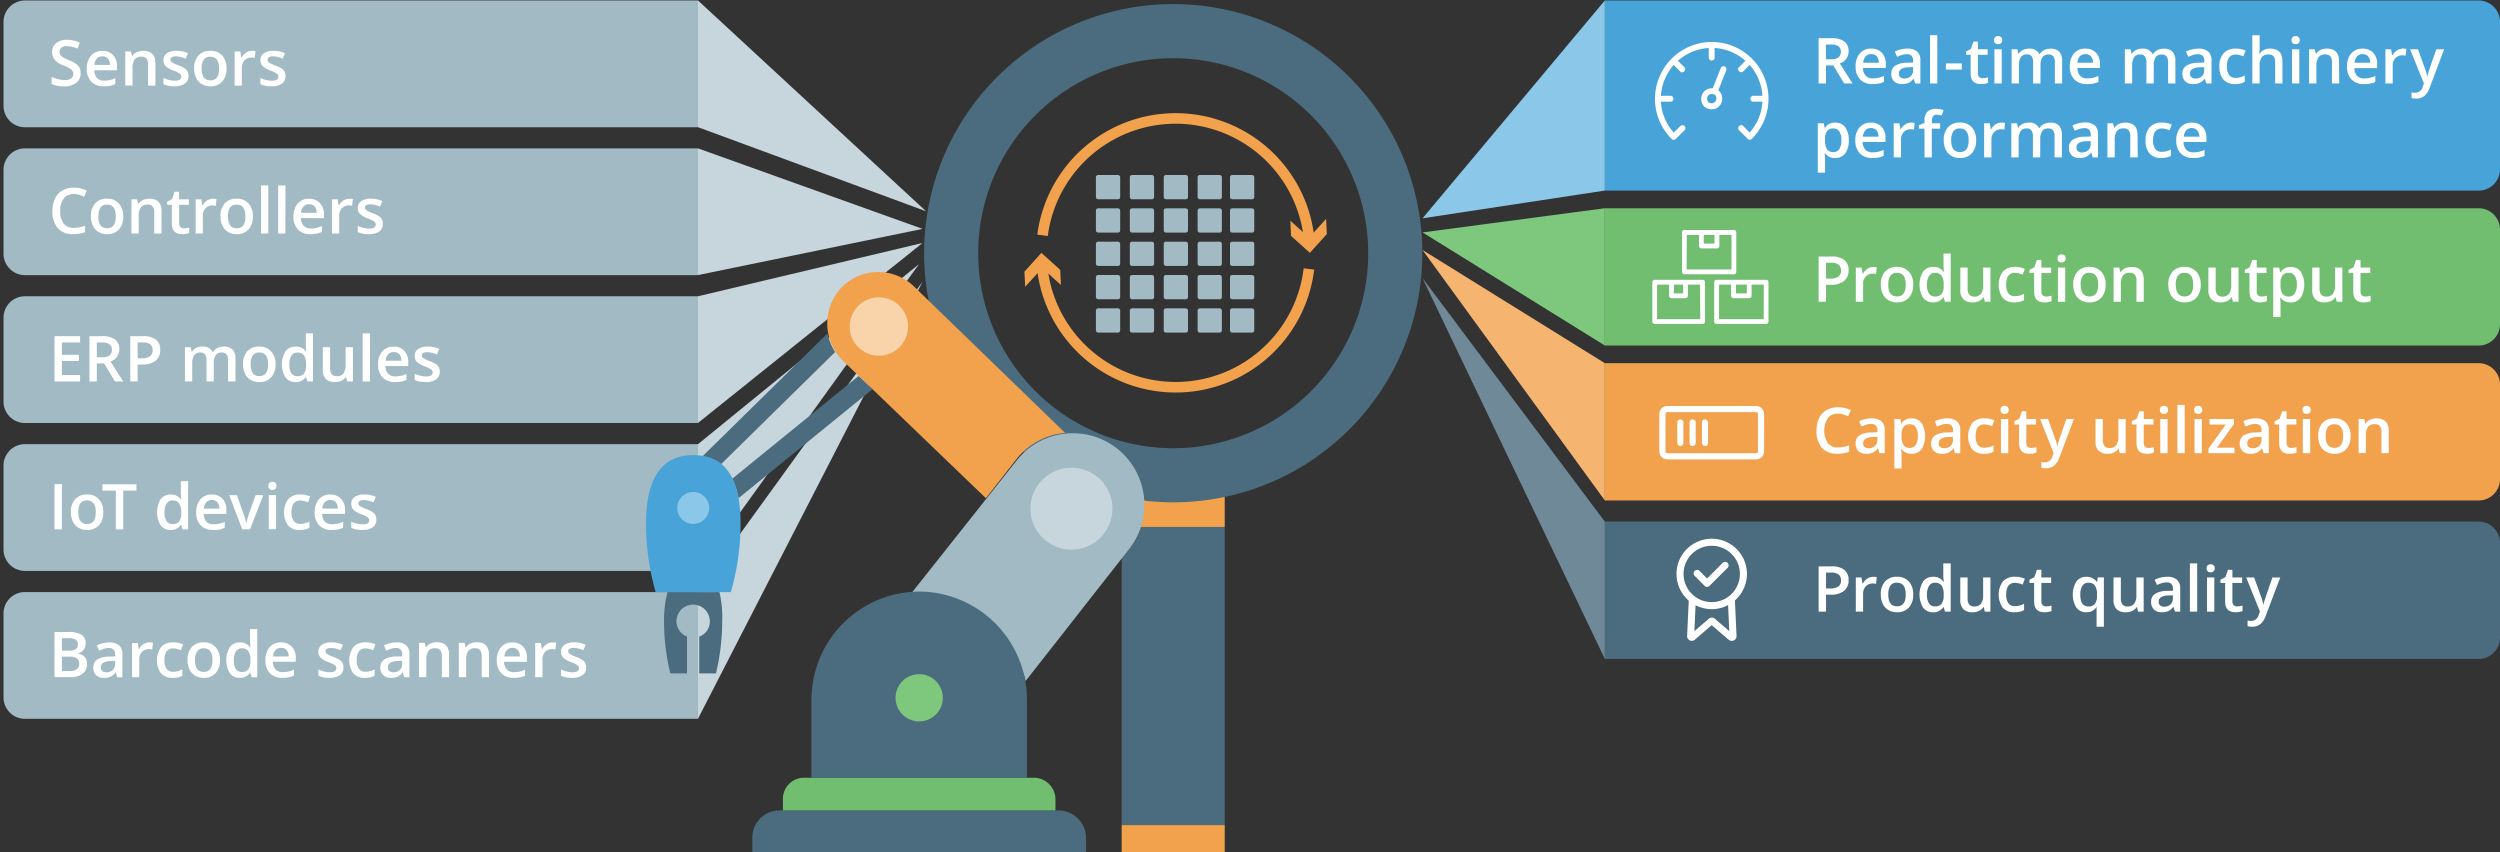 <svg xmlns="http://www.w3.org/2000/svg" viewBox="0 0 710 242"><rect x="0" y="0" width="710" height="242" fill="#333333" stroke="none"/><defs><style>.cls-1{fill:#48a4d8;}.cls-2{fill:#8bc7e8;}.cls-3{fill:#a1bac4;}.cls-4{fill:#c7d6dc;}.cls-5{fill:#71be71;}.cls-6{fill:#7dc87d;}.cls-7{fill:#f2a24c;}.cls-8{fill:#f5b570;}.cls-9{fill:#4b6c7e;}.cls-10{fill:#6f8998;}.cls-11{fill:#f9d3a9;}.cls-12,.cls-13{fill:#fff;}.cls-12{stroke:#fff;stroke-width:0.5px;}.cls-12,.cls-14{stroke-miterlimit:10;}.cls-14{fill:none;stroke:#f2a24c;stroke-width:3px;}</style></defs><title>Industrial big data analytics</title><g id="Layer_1" data-name="Layer 1"><path class="cls-1" d="M703.94.14H455.77v54H703.94A6.08,6.08,0,0,0,710,48.06V6.2A6.08,6.08,0,0,0,703.94.14Z"/><polygon class="cls-2" points="455.77 0.14 404 62 455.77 54.12 455.77 0.14"/><path class="cls-3" d="M7.06.14H198.23v36H7.06A6.08,6.08,0,0,1,1,30.06V6.2A6.08,6.08,0,0,1,7.06.14Z"/><polygon class="cls-4" points="198.23 0.14 263 60 198.23 36.12 198.23 0.14"/><path class="cls-5" d="M703.94,59.14H455.77v39H703.94A6.08,6.08,0,0,0,710,92.06V65.2A6.08,6.08,0,0,0,703.94,59.14Z"/><polygon class="cls-6" points="455.77 59.14 404 66 455.77 98.12 455.77 59.14"/><path class="cls-7" d="M703.94,103.14H455.77v39H703.94a6.08,6.08,0,0,0,6.06-6.06V109.2A6.08,6.08,0,0,0,703.94,103.14Z"/><polygon class="cls-8" points="455.77 103.14 404 71 455.77 142.12 455.77 103.14"/><path class="cls-9" d="M703.94,148.14H455.77v39H703.94a6.08,6.08,0,0,0,6.06-6.06V154.2A6.08,6.08,0,0,0,703.94,148.14Z"/><polygon class="cls-10" points="455.77 148.14 404 79 455.77 187.12 455.77 148.14"/><path class="cls-3" d="M7.06,42.14H198.23v36H7.06A6.08,6.08,0,0,1,1,72.06V48.2A6.08,6.08,0,0,1,7.06,42.14Z"/><polygon class="cls-4" points="198.23 42.14 262 65 198.23 78.12 198.23 42.14"/><path class="cls-3" d="M7.06,84.14H198.23v36H7.06A6.08,6.08,0,0,1,1,114.06V90.2A6.08,6.08,0,0,1,7.06,84.14Z"/><polygon class="cls-4" points="198.23 84.14 262 69 198.23 120.12 198.23 84.14"/><path class="cls-3" d="M7.06,126.14H198.23v36H7.06A6.08,6.08,0,0,1,1,156.06V132.2A6.08,6.08,0,0,1,7.06,126.14Z"/><polygon class="cls-4" points="198.23 126.14 261 75 198.23 162.12 198.23 126.14"/><path class="cls-3" d="M7.06,168.14H198.23v36H7.06A6.08,6.08,0,0,1,1,198.06V174.2A6.08,6.08,0,0,1,7.06,168.14Z"/><polygon class="cls-4" points="198.23 168.14 262 80 198.23 204.12 198.23 168.14"/><path class="cls-9" d="M347.82,234.34H318.55V149.65h29.27Zm0,0"/><path class="cls-7" d="M347.82,149.65H318.55v-9h29.27Zm0,0"/><path class="cls-7" d="M347.82,242.33H318.55v-8h29.27Zm0,0"/><path class="cls-9" d="M383.22,21.88a70.75,70.75,0,1,0,0,100.06A70.75,70.75,0,0,0,383.22,21.88Zm-10.87,89.19a55.38,55.38,0,1,1,0-78.32A55.38,55.38,0,0,1,372.35,111.07Z"/><path class="cls-9" d="M199.45,129.65a10.59,10.59,0,0,1,5.33,2.17L237.16,100A17.84,17.84,0,0,1,235,94.7Zm8.49,6.32a20.21,20.21,0,0,1,1.78,5.53l38.11-31-3.95-3.75Z"/><path class="cls-7" d="M239.14,102.21,280,141.5l8.49-10.86a19.83,19.83,0,0,1,14-7.7l-43-41.66a14.6,14.6,0,0,0-20.53.39,14.85,14.85,0,0,0,.2,20.53Z"/><path class="cls-3" d="M259.08,168.16c.59,0,29.62,10.86,32.18,25.27l29.42-37.52a20.32,20.32,0,1,0-32-25.08Z"/><path class="cls-9" d="M308.44,237.86v4.34H213.66v-4.34a7.71,7.71,0,0,1,7.7-7.7h79.38A7.84,7.84,0,0,1,308.44,237.86Z"/><path class="cls-5" d="M299.75,226.8v3.36h-77.4V226.8a6,6,0,0,1,6.32-5.92h64.76A6.16,6.16,0,0,1,299.75,226.8Z"/><path class="cls-9" d="M261.05,168a30.76,30.76,0,0,1,30.6,30.6v22.31H230.45V198.56A30.76,30.76,0,0,1,261.05,168Z"/><circle class="cls-6" cx="261.05" cy="198.17" r="6.71"/><circle class="cls-4" cx="304.29" cy="144.46" r="11.65"/><circle class="cls-11" cx="249.6" cy="92.73" r="8.29"/><path class="cls-9" d="M188.59,176.25a62.46,62.46,0,0,0,1.78,15h4.74V180.79a4.71,4.71,0,0,1-3-4.34,4.74,4.74,0,1,1,9.48,0,4.52,4.52,0,0,1-3,4.34v10.46h4.74a63.67,63.67,0,0,0,1.78-15,31.1,31.1,0,0,0-.79-8.1H189.58A31.25,31.25,0,0,0,188.59,176.25Z"/><path class="cls-1" d="M186.22,168.16a70.51,70.51,0,0,1-2.76-19.35c0-15.2,6.12-19.55,13.43-19.55,7.5,0,13.43,4.34,13.43,19.55a70.51,70.51,0,0,1-2.76,19.35H186.22Z"/><circle class="cls-2" cx="196.88" cy="144.26" r="4.54"/><path class="cls-12" d="M496.52,39.25a.59.59,0,0,0,.64.13.58.58,0,0,0,.19-.13,15.86,15.86,0,0,0,.07-22.37l0,0-.06-.07-.06-.05a15.85,15.85,0,0,0-22.3,0l-.08.07-.06.07a15.86,15.86,0,0,0,0,22.33l.06.06a.6.6,0,0,0,.83,0l0,0,2.44-2.44a.59.59,0,1,0-.83-.83L475.32,38l-.14-.16a14.5,14.5,0,0,1-3.73-9v-.21h2.9a.59.59,0,1,0,0-1.17h-2.9v-.21a14.73,14.73,0,0,1,3.74-9l.14-.16,2,2a.6.6,0,0,0,.83,0,.59.59,0,0,0,0-.83l-2-2,.16-.14a14.73,14.73,0,0,1,9-3.74h.21v2.9a.59.59,0,1,0,1.17,0v-2.9h.21a14.72,14.72,0,0,1,9,3.74l.16.14-2,2a.59.59,0,0,0,0,.83.6.6,0,0,0,.83,0l2-2,.14.16a14.73,14.73,0,0,1,3.74,9v.21h-2.9a.59.59,0,0,0,0,1.17h2.9v.21a14.5,14.5,0,0,1-3.73,9l-.14.16-2.05-2.05a.59.59,0,0,0-.83.83Z"/><path class="cls-12" d="M488.92,19.47l-2.34,5.85-.15,0-.3,0a2.73,2.73,0,0,0-2.44,1.5,2.94,2.94,0,0,0,.34,3.1,1.1,1.1,0,0,0,.24.24,3.17,3.17,0,0,0,1.86.64,2.73,2.73,0,0,0,2.44-1.5,2.94,2.94,0,0,0-.34-3.1,1.09,1.09,0,0,0-.24-.24l-.16-.11-.14-.09.06-.16L490,19.91a.59.59,0,1,0-1.09-.44Zm-1.4,9.26a1.56,1.56,0,0,1-1.4.86A2,2,0,0,1,485,29.2l-.05-.05a1.76,1.76,0,0,1-.22-1.84,1.6,1.6,0,0,1,2-.76l.08,0a2.29,2.29,0,0,1,.49.27l.05.05A1.76,1.76,0,0,1,487.52,28.73Z"/><path class="cls-13" d="M469.94,79.46a.68.68,0,0,0-.68.68V91.32a.68.68,0,0,0,.68.68h13.61a.68.68,0,0,0,.68-.68V80.14a.68.68,0,0,0-.68-.68Zm5.46,1.36H478v2.51h-2.65Zm7.47,9.81H470.62V80.82H474V84a.68.68,0,0,0,.68.68h4a.68.68,0,0,0,.68-.68V80.82h3.46Z"/><path class="cls-13" d="M501.57,92a.68.68,0,0,0,.68-.68V80.14a.68.68,0,0,0-.68-.68H487.51a.68.68,0,0,0-.68.68V91.32a.68.68,0,0,0,.68.68ZM493,80.82h3.1v2.51H493Zm-4.78,0h3.41V84a.68.68,0,0,0,.68.68h4.46a.68.68,0,0,0,.68-.68V80.82h3.46v9.81h-12.7Z"/><path class="cls-13" d="M492.43,77.9a.68.68,0,0,0,.68-.68V66a.68.68,0,0,0-.68-.68H478.37a.68.68,0,0,0-.68.68V77.21a.68.68,0,0,0,.68.68Zm-8.56-11.18h3.05v2.47h-3.05Zm-4.82,0h3.46v3.15a.68.68,0,0,0,.68.68h4.42a.68.68,0,0,0,.68-.68V66.72h3.46v9.81H479Z"/><path class="cls-13" d="M501,117.57a2.27,2.27,0,0,0-2.27-2.27H473.52a2.27,2.27,0,0,0-2.27,2.27v10.62a2.27,2.27,0,0,0,2.27,2.27h25.22a2.27,2.27,0,0,0,2.27-2.27Zm-1.74,10.62a.52.52,0,0,1-.52.52H473.52a.52.52,0,0,1-.52-.52V117.57a.52.52,0,0,1,.52-.52h25.22a.52.52,0,0,1,.52.52Zm0,0"/><path class="cls-13" d="M477.21,119.09a.87.87,0,0,0-.87.87v5.83a.87.87,0,1,0,1.74,0V120a.87.87,0,0,0-.87-.87Zm0,0"/><path class="cls-13" d="M480.71,119.09a.87.87,0,0,0-.87.87v5.83a.87.87,0,1,0,1.74,0V120a.87.87,0,0,0-.87-.87Zm0,0"/><path class="cls-13" d="M484.22,119.09a.87.87,0,0,0-.87.87v5.83a.87.87,0,1,0,1.74,0V120a.87.87,0,0,0-.87-.87Zm0,0"/><path class="cls-13" d="M486.13,173a10,10,0,1,1,10-10A10,10,0,0,1,486.13,173Zm0-18a8,8,0,1,0,8,8A8,8,0,0,0,486.13,155Z"/><path class="cls-13" d="M491.79,182a1.32,1.32,0,0,1-.86-.32l-4.81-4.14-4.8,4.14a1.31,1.31,0,0,1-1.41.2,1.34,1.34,0,0,1-.77-1.21v0l.49-10.68,2,.08-.43,9.18,4.07-3.5a1.29,1.29,0,0,1,1.78,0l4.07,3.5-.43-9.18,2-.08.49,10.68v0a1.34,1.34,0,0,1-.77,1.21A1.31,1.31,0,0,1,491.79,182Z"/><path class="cls-13" d="M484.81,166.68h0a1,1,0,0,1-.7-.29l-2.69-2.72a1,1,0,1,1,1.4-1.38l2,2L489.1,160a1,1,0,1,1,1.39,1.39l-5,5A1,1,0,0,1,484.81,166.68Z"/></g><g id="Layer_2" data-name="Layer 2"><path class="cls-13" d="M518.58,18.57V23.7h-2.1V10.85h3.63a6,6,0,0,1,3.68.93A3.35,3.35,0,0,1,525,14.6a3.52,3.52,0,0,1-2.5,3.42l3.63,5.69h-2.39l-3.08-5.13Zm0-1.74H520a3.33,3.33,0,0,0,2.13-.54,2,2,0,0,0,.66-1.62,1.74,1.74,0,0,0-.71-1.56,3.9,3.9,0,0,0-2.14-.47h-1.39Z"/><path class="cls-13" d="M531.83,23.88a4.7,4.7,0,0,1-3.55-1.32A5,5,0,0,1,527,18.91a5.51,5.51,0,0,1,1.19-3.74,4.1,4.1,0,0,1,3.26-1.36,4,4,0,0,1,3,1.17,4.47,4.47,0,0,1,1.12,3.22v1.12h-6.48a3.19,3.19,0,0,0,.76,2.18,2.66,2.66,0,0,0,2,.76,7.49,7.49,0,0,0,1.6-.16,8.41,8.41,0,0,0,1.6-.54v1.68a6.34,6.34,0,0,1-1.53.51A9.38,9.38,0,0,1,531.83,23.88Zm-.38-8.51a2.08,2.08,0,0,0-1.58.62,3,3,0,0,0-.71,1.82h4.41A2.69,2.69,0,0,0,533,16,2,2,0,0,0,531.46,15.37Z"/><path class="cls-13" d="M543.91,23.7l-.41-1.35h-.07A4,4,0,0,1,542,23.56a4.48,4.48,0,0,1-1.83.32,3.09,3.09,0,0,1-2.24-.77,2.89,2.89,0,0,1-.8-2.19,2.57,2.57,0,0,1,1.12-2.27,6.44,6.44,0,0,1,3.4-.83l1.68-.05v-.52a2,2,0,0,0-.43-1.39,1.78,1.78,0,0,0-1.35-.46,4.66,4.66,0,0,0-1.43.22,10.81,10.81,0,0,0-1.32.52l-.67-1.48a7.19,7.19,0,0,1,1.73-.63,8,8,0,0,1,1.78-.22,4.2,4.2,0,0,1,2.8.81,3.17,3.17,0,0,1,.95,2.54V23.7Zm-3.08-1.41a2.56,2.56,0,0,0,1.81-.63,2.28,2.28,0,0,0,.68-1.76v-.84l-1.25.05a4.27,4.27,0,0,0-2.12.49,1.48,1.48,0,0,0-.66,1.33,1.3,1.3,0,0,0,.39,1A1.66,1.66,0,0,0,540.83,22.3Z"/><path class="cls-13" d="M550.2,23.7h-2.07V10h2.07Z"/><path class="cls-13" d="M552.63,19.76V18h4.52v1.76Z"/><path class="cls-13" d="M563.09,22.21a5,5,0,0,0,1.51-.24v1.56a4.18,4.18,0,0,1-.88.25,6.1,6.1,0,0,1-1.12.1q-2.94,0-2.94-3.09V15.55h-1.33v-.91l1.42-.76.7-2.06h1.27V14h2.77v1.56h-2.77v5.2a1.46,1.46,0,0,0,.37,1.1A1.36,1.36,0,0,0,563.09,22.21Z"/><path class="cls-13" d="M566.3,11.41a1.15,1.15,0,0,1,.3-.85,1.18,1.18,0,0,1,.87-.3,1.16,1.16,0,0,1,.85.3,1.15,1.15,0,0,1,.3.85,1.13,1.13,0,0,1-.3.83,1.15,1.15,0,0,1-.85.3,1.17,1.17,0,0,1-.87-.3A1.13,1.13,0,0,1,566.3,11.41Zm2.19,12.3h-2.07V14h2.07Z"/><path class="cls-13" d="M579.48,23.7h-2.07v-6A2.72,2.72,0,0,0,577,16a1.56,1.56,0,0,0-1.32-.55,2,2,0,0,0-1.75.78,4.56,4.56,0,0,0-.56,2.59V23.7h-2.07V14h1.62l.29,1.27h.11a2.69,2.69,0,0,1,1.17-1.07,3.79,3.79,0,0,1,1.69-.38,3,3,0,0,1,3,1.53h.14a3,3,0,0,1,1.21-1.12,3.85,3.85,0,0,1,1.79-.4,3.27,3.27,0,0,1,2.54.88,3.9,3.9,0,0,1,.79,2.68V23.7h-2.07v-6a2.7,2.7,0,0,0-.43-1.67,1.57,1.57,0,0,0-1.32-.55,2,2,0,0,0-1.76.75,3.87,3.87,0,0,0-.56,2.31Z"/><path class="cls-13" d="M592.66,23.88a4.7,4.7,0,0,1-3.55-1.32,5,5,0,0,1-1.28-3.64A5.51,5.51,0,0,1,589,15.17a4.1,4.1,0,0,1,3.26-1.36,4,4,0,0,1,3,1.17,4.47,4.47,0,0,1,1.12,3.22v1.12H590a3.19,3.19,0,0,0,.76,2.18,2.66,2.66,0,0,0,2,.76,7.49,7.49,0,0,0,1.6-.16,8.41,8.41,0,0,0,1.6-.54v1.68a6.34,6.34,0,0,1-1.53.51A9.38,9.38,0,0,1,592.66,23.88Zm-.38-8.51a2.08,2.08,0,0,0-1.58.62,3,3,0,0,0-.71,1.82h4.41a2.69,2.69,0,0,0-.58-1.82A2,2,0,0,0,592.28,15.37Z"/><path class="cls-13" d="M611.65,23.7h-2.07v-6a2.72,2.72,0,0,0-.42-1.67,1.56,1.56,0,0,0-1.32-.55,2,2,0,0,0-1.75.78,4.56,4.56,0,0,0-.56,2.59V23.7h-2.07V14h1.62l.29,1.27h.11a2.69,2.69,0,0,1,1.17-1.07,3.79,3.79,0,0,1,1.69-.38,3,3,0,0,1,3,1.53h.14a3,3,0,0,1,1.21-1.12,3.85,3.85,0,0,1,1.79-.4,3.27,3.27,0,0,1,2.54.88,3.9,3.9,0,0,1,.79,2.68V23.7h-2.07v-6a2.7,2.7,0,0,0-.43-1.67,1.57,1.57,0,0,0-1.32-.55,2,2,0,0,0-1.76.75,3.87,3.87,0,0,0-.56,2.31Z"/><path class="cls-13" d="M626.58,23.7l-.41-1.35h-.07a4,4,0,0,1-1.42,1.21,4.48,4.48,0,0,1-1.83.32,3.09,3.09,0,0,1-2.24-.77,2.89,2.89,0,0,1-.8-2.19,2.57,2.57,0,0,1,1.12-2.27,6.44,6.44,0,0,1,3.4-.83l1.68-.05v-.52a2,2,0,0,0-.43-1.39,1.78,1.78,0,0,0-1.35-.46,4.66,4.66,0,0,0-1.43.22,10.81,10.81,0,0,0-1.32.52l-.67-1.48a7.19,7.19,0,0,1,1.73-.63,8,8,0,0,1,1.78-.22,4.2,4.2,0,0,1,2.8.81,3.17,3.17,0,0,1,.95,2.54V23.7ZM623.5,22.3a2.56,2.56,0,0,0,1.81-.63,2.28,2.28,0,0,0,.68-1.76v-.84l-1.25.05a4.27,4.27,0,0,0-2.12.49,1.48,1.48,0,0,0-.66,1.33,1.3,1.3,0,0,0,.39,1A1.66,1.66,0,0,0,623.5,22.3Z"/><path class="cls-13" d="M634.81,23.88a4.26,4.26,0,0,1-3.35-1.29,5.38,5.38,0,0,1-1.15-3.7,5.41,5.41,0,0,1,1.2-3.77A4.45,4.45,0,0,1,635,13.81a6.5,6.5,0,0,1,2.77.57L637.12,16a6.26,6.26,0,0,0-2.16-.51q-2.52,0-2.52,3.35a4,4,0,0,0,.63,2.46,2.17,2.17,0,0,0,1.84.82,5.28,5.28,0,0,0,2.61-.69v1.8a4.09,4.09,0,0,1-1.18.47A7.1,7.1,0,0,1,634.81,23.88Z"/><path class="cls-13" d="M648.21,23.7h-2.07v-6a2.62,2.62,0,0,0-.45-1.68,1.75,1.75,0,0,0-1.44-.55,2.28,2.28,0,0,0-1.91.78,4.29,4.29,0,0,0-.61,2.61V23.7h-2.07V10h2.07V13.5a16.2,16.2,0,0,1-.11,1.78h.13a2.86,2.86,0,0,1,1.17-1.09,3.78,3.78,0,0,1,1.75-.39q3.53,0,3.53,3.56Z"/><path class="cls-13" d="M650.8,11.41a1.15,1.15,0,0,1,.3-.85,1.18,1.18,0,0,1,.87-.3,1.16,1.16,0,0,1,.85.3,1.15,1.15,0,0,1,.3.85,1.13,1.13,0,0,1-.3.83,1.15,1.15,0,0,1-.85.3,1.17,1.17,0,0,1-.87-.3A1.13,1.13,0,0,1,650.8,11.41ZM653,23.7h-2.07V14H653Z"/><path class="cls-13" d="M664.34,23.7h-2.07v-6a2.62,2.62,0,0,0-.45-1.68,1.75,1.75,0,0,0-1.44-.55,2.28,2.28,0,0,0-1.92.77,4.27,4.27,0,0,0-.61,2.59V23.7h-2.07V14h1.62l.29,1.27h.11A2.88,2.88,0,0,1,659,14.18a4.18,4.18,0,0,1,1.79-.38q3.5,0,3.5,3.56Z"/><path class="cls-13" d="M671.38,23.88a4.7,4.7,0,0,1-3.55-1.32,5,5,0,0,1-1.28-3.64,5.51,5.51,0,0,1,1.19-3.74A4.1,4.1,0,0,1,671,13.81,4,4,0,0,1,674,15a4.47,4.47,0,0,1,1.12,3.22v1.12h-6.48a3.19,3.19,0,0,0,.76,2.18,2.66,2.66,0,0,0,2,.76,7.49,7.49,0,0,0,1.6-.16,8.41,8.41,0,0,0,1.6-.54v1.68a6.34,6.34,0,0,1-1.53.51A9.38,9.38,0,0,1,671.38,23.88ZM671,15.37a2.08,2.08,0,0,0-1.58.62,3,3,0,0,0-.71,1.82h4.41a2.69,2.69,0,0,0-.58-1.82A2,2,0,0,0,671,15.37Z"/><path class="cls-13" d="M682.41,13.81a5,5,0,0,1,1,.09l-.2,1.92a3.9,3.9,0,0,0-.91-.11,2.65,2.65,0,0,0-2,.81,2.92,2.92,0,0,0-.77,2.1V23.7h-2.07V14h1.62l.27,1.71h.11a3.86,3.86,0,0,1,1.26-1.38A3,3,0,0,1,682.41,13.81Z"/><path class="cls-13" d="M684.46,14h2.25l2,5.51a10.46,10.46,0,0,1,.6,2.21h.07a9.24,9.24,0,0,1,.29-1.17q.21-.69,2.23-6.55h2.23L690,25q-1.13,3-3.78,3a6,6,0,0,1-1.34-.15V26.24a4.84,4.84,0,0,0,1.06.11,2.18,2.18,0,0,0,2.1-1.73l.36-.91Z"/><path class="cls-13" d="M521.19,44.88a3.4,3.4,0,0,1-2.87-1.33h-.12q.12,1.23.12,1.49v4h-2.07V35h1.67q.07.27.29,1.3h.11a3.24,3.24,0,0,1,2.9-1.48,3.38,3.38,0,0,1,2.83,1.32,6,6,0,0,1,1,3.7,6,6,0,0,1-1,3.72A3.41,3.41,0,0,1,521.19,44.88Zm-.5-8.38a2.14,2.14,0,0,0-1.8.72,3.73,3.73,0,0,0-.57,2.3v.31a4.55,4.55,0,0,0,.56,2.57,2.09,2.09,0,0,0,1.84.8,1.86,1.86,0,0,0,1.65-.88,4.54,4.54,0,0,0,.58-2.5,4.38,4.38,0,0,0-.58-2.47A1.92,1.92,0,0,0,520.69,36.49Z"/><path class="cls-13" d="M531.74,44.88a4.7,4.7,0,0,1-3.55-1.32,5,5,0,0,1-1.28-3.64,5.51,5.51,0,0,1,1.19-3.74,4.1,4.1,0,0,1,3.26-1.36,4,4,0,0,1,3,1.17,4.47,4.47,0,0,1,1.12,3.22v1.12H529a3.19,3.19,0,0,0,.76,2.18,2.66,2.66,0,0,0,2,.76,7.49,7.49,0,0,0,1.6-.16,8.41,8.41,0,0,0,1.6-.54v1.68a6.34,6.34,0,0,1-1.53.51A9.38,9.38,0,0,1,531.74,44.88Zm-.38-8.51a2.08,2.08,0,0,0-1.58.62,3,3,0,0,0-.71,1.82h4.41a2.69,2.69,0,0,0-.58-1.82A2,2,0,0,0,531.37,36.37Z"/><path class="cls-13" d="M542.77,34.81a5,5,0,0,1,1,.09l-.2,1.92a3.9,3.9,0,0,0-.91-.11,2.65,2.65,0,0,0-2,.81,2.92,2.92,0,0,0-.77,2.1V44.7h-2.07V35h1.62l.27,1.71h.11a3.86,3.86,0,0,1,1.26-1.38A3,3,0,0,1,542.77,34.81Z"/><path class="cls-13" d="M551,36.55h-2.37V44.7h-2.07V36.55h-1.6v-1l1.6-.63v-.63a3.54,3.54,0,0,1,.81-2.55,3.31,3.31,0,0,1,2.47-.83,6.59,6.59,0,0,1,2.14.36l-.54,1.56a4.76,4.76,0,0,0-1.46-.25,1.19,1.19,0,0,0-1,.44,2.18,2.18,0,0,0-.32,1.31V35H551Z"/><path class="cls-13" d="M561.22,39.82A5.31,5.31,0,0,1,560,43.54a4.38,4.38,0,0,1-3.4,1.34,4.66,4.66,0,0,1-2.41-.62,4.06,4.06,0,0,1-1.61-1.77,6,6,0,0,1-.56-2.67,5.27,5.27,0,0,1,1.21-3.69,4.4,4.4,0,0,1,3.42-1.33A4.28,4.28,0,0,1,560,36.16,5.25,5.25,0,0,1,561.22,39.82Zm-7.08,0q0,3.37,2.49,3.37t2.46-3.37q0-3.33-2.48-3.33a2.11,2.11,0,0,0-1.89.86A4.38,4.38,0,0,0,554.15,39.82Z"/><path class="cls-13" d="M568.44,34.81a5,5,0,0,1,1,.09l-.2,1.92a3.9,3.9,0,0,0-.91-.11,2.65,2.65,0,0,0-2,.81,2.92,2.92,0,0,0-.77,2.1V44.7h-2.07V35h1.62l.27,1.71h.11a3.86,3.86,0,0,1,1.26-1.38A3,3,0,0,1,568.44,34.81Z"/><path class="cls-13" d="M579.41,44.7h-2.07v-6a2.72,2.72,0,0,0-.42-1.67,1.56,1.56,0,0,0-1.32-.55,2,2,0,0,0-1.75.78,4.56,4.56,0,0,0-.56,2.59V44.7h-2.07V35h1.62l.29,1.27h.11a2.69,2.69,0,0,1,1.17-1.07,3.79,3.79,0,0,1,1.69-.38,3,3,0,0,1,3,1.53h.14a3,3,0,0,1,1.21-1.12,3.85,3.85,0,0,1,1.79-.4,3.27,3.27,0,0,1,2.54.88,3.9,3.9,0,0,1,.79,2.68V44.7h-2.07v-6a2.7,2.7,0,0,0-.43-1.67,1.57,1.57,0,0,0-1.32-.55,2,2,0,0,0-1.76.75,3.87,3.87,0,0,0-.56,2.31Z"/><path class="cls-13" d="M594.34,44.7l-.41-1.35h-.07a4,4,0,0,1-1.42,1.21,4.48,4.48,0,0,1-1.83.32,3.09,3.09,0,0,1-2.24-.77,2.89,2.89,0,0,1-.8-2.19,2.57,2.57,0,0,1,1.12-2.27,6.44,6.44,0,0,1,3.4-.83l1.68-.05v-.52a2,2,0,0,0-.43-1.39,1.78,1.78,0,0,0-1.35-.46,4.66,4.66,0,0,0-1.43.22,10.81,10.81,0,0,0-1.32.52l-.67-1.48A7.19,7.19,0,0,1,590.3,35a8,8,0,0,1,1.78-.22,4.2,4.2,0,0,1,2.8.81,3.17,3.17,0,0,1,.95,2.54V44.7Zm-3.08-1.41a2.56,2.56,0,0,0,1.81-.63,2.28,2.28,0,0,0,.68-1.76v-.84l-1.25.05a4.27,4.27,0,0,0-2.12.49,1.48,1.48,0,0,0-.66,1.33,1.3,1.3,0,0,0,.39,1A1.66,1.66,0,0,0,591.27,43.3Z"/><path class="cls-13" d="M607.12,44.7H605v-6a2.62,2.62,0,0,0-.45-1.68,1.75,1.75,0,0,0-1.44-.55,2.28,2.28,0,0,0-1.92.77,4.27,4.27,0,0,0-.61,2.59V44.7h-2.07V35h1.62l.29,1.27h.11a2.88,2.88,0,0,1,1.25-1.07,4.18,4.18,0,0,1,1.79-.38q3.5,0,3.5,3.56Z"/><path class="cls-13" d="M613.84,44.88a4.26,4.26,0,0,1-3.35-1.29,5.38,5.38,0,0,1-1.15-3.7,5.41,5.41,0,0,1,1.2-3.77A4.45,4.45,0,0,1,614,34.81a6.5,6.5,0,0,1,2.77.57L616.15,37a6.26,6.26,0,0,0-2.16-.51q-2.52,0-2.52,3.35a4,4,0,0,0,.63,2.46,2.17,2.17,0,0,0,1.84.82,5.28,5.28,0,0,0,2.61-.69v1.8a4.09,4.09,0,0,1-1.18.47A7.1,7.1,0,0,1,613.84,44.88Z"/><path class="cls-13" d="M622.88,44.88a4.7,4.7,0,0,1-3.55-1.32,5,5,0,0,1-1.28-3.64,5.51,5.51,0,0,1,1.19-3.74,4.1,4.1,0,0,1,3.26-1.36,4,4,0,0,1,3,1.17,4.47,4.47,0,0,1,1.12,3.22v1.12h-6.48a3.19,3.19,0,0,0,.76,2.18,2.66,2.66,0,0,0,2,.76,7.49,7.49,0,0,0,1.6-.16,8.41,8.41,0,0,0,1.6-.54v1.68a6.34,6.34,0,0,1-1.53.51A9.38,9.38,0,0,1,622.88,44.88Zm-.38-8.51a2.08,2.08,0,0,0-1.58.62,3,3,0,0,0-.71,1.82h4.41A2.69,2.69,0,0,0,624,37,2,2,0,0,0,622.5,36.37Z"/><path class="cls-13" d="M525,76.74a3.75,3.75,0,0,1-1.32,3.08,5.81,5.81,0,0,1-3.75,1.07h-1.34V85.7h-2.1V72.85h3.7a5.59,5.59,0,0,1,3.61,1A3.53,3.53,0,0,1,525,76.74Zm-6.41,2.39h1.12a4,4,0,0,0,2.37-.56,2,2,0,0,0,.76-1.76,2,2,0,0,0-.68-1.65,3.34,3.34,0,0,0-2.11-.54h-1.46Z"/><path class="cls-13" d="M532,75.81a5,5,0,0,1,1,.09l-.2,1.92a3.9,3.9,0,0,0-.91-.11,2.65,2.65,0,0,0-2,.81,2.92,2.92,0,0,0-.77,2.1V85.7h-2.07V76h1.62L529,77.7h.11a3.86,3.86,0,0,1,1.26-1.38A3,3,0,0,1,532,75.81Z"/><path class="cls-13" d="M543.35,80.82a5.31,5.31,0,0,1-1.22,3.72,4.38,4.38,0,0,1-3.4,1.34,4.66,4.66,0,0,1-2.41-.62,4.06,4.06,0,0,1-1.61-1.77,6,6,0,0,1-.56-2.67,5.27,5.27,0,0,1,1.21-3.69,4.4,4.4,0,0,1,3.42-1.33,4.28,4.28,0,0,1,3.34,1.36A5.25,5.25,0,0,1,543.35,80.82Zm-7.08,0q0,3.37,2.49,3.37t2.46-3.37q0-3.33-2.48-3.33a2.11,2.11,0,0,0-1.89.86A4.38,4.38,0,0,0,536.28,80.82Z"/><path class="cls-13" d="M549,85.88a3.39,3.39,0,0,1-2.84-1.32,7.22,7.22,0,0,1,0-7.42A3.42,3.42,0,0,1,549,75.81,3.35,3.35,0,0,1,552,77.22h.11a12.38,12.38,0,0,1-.15-1.65V72H554V85.7h-1.62L552,84.43h-.1A3.3,3.3,0,0,1,549,85.88Zm.55-1.67a2.25,2.25,0,0,0,1.85-.72,3.77,3.77,0,0,0,.6-2.32v-.29a4.36,4.36,0,0,0-.6-2.61,2.22,2.22,0,0,0-1.87-.77,1.9,1.9,0,0,0-1.68.88,4.53,4.53,0,0,0-.59,2.52,4.41,4.41,0,0,0,.57,2.47A1.93,1.93,0,0,0,549.56,84.21Z"/><path class="cls-13" d="M563.68,85.7l-.29-1.27h-.11a2.94,2.94,0,0,1-1.23,1.06,4.1,4.1,0,0,1-1.82.39A3.56,3.56,0,0,1,557.6,85a3.64,3.64,0,0,1-.87-2.66V76h2.08v6a2.6,2.6,0,0,0,.46,1.67,1.74,1.74,0,0,0,1.43.56,2.28,2.28,0,0,0,1.91-.78,4.29,4.29,0,0,0,.61-2.61V76h2.07V85.7Z"/><path class="cls-13" d="M572.12,85.88a4.26,4.26,0,0,1-3.35-1.29,6.53,6.53,0,0,1,.05-7.47,4.45,4.45,0,0,1,3.47-1.32,6.5,6.5,0,0,1,2.77.57L574.43,78a6.26,6.26,0,0,0-2.16-.51q-2.52,0-2.52,3.35a4,4,0,0,0,.63,2.46,2.17,2.17,0,0,0,1.84.82,5.28,5.28,0,0,0,2.61-.69v1.8a4.09,4.09,0,0,1-1.18.47A7.1,7.1,0,0,1,572.12,85.88Z"/><path class="cls-13" d="M581.12,84.21a5,5,0,0,0,1.51-.24v1.56a4.18,4.18,0,0,1-.88.25,6.1,6.1,0,0,1-1.12.1q-2.94,0-2.94-3.09V77.55h-1.33v-.91l1.42-.76.7-2.06h1.27V76h2.77v1.56h-2.77v5.2a1.46,1.46,0,0,0,.37,1.1A1.36,1.36,0,0,0,581.12,84.21Z"/><path class="cls-13" d="M584.33,73.41a1.15,1.15,0,0,1,.3-.85,1.18,1.18,0,0,1,.87-.3,1.16,1.16,0,0,1,.85.3,1.15,1.15,0,0,1,.3.85,1.13,1.13,0,0,1-.3.83,1.15,1.15,0,0,1-.85.3,1.17,1.17,0,0,1-.87-.3A1.13,1.13,0,0,1,584.33,73.41Zm2.19,12.3h-2.07V76h2.07Z"/><path class="cls-13" d="M598,80.82a5.31,5.31,0,0,1-1.22,3.72,4.38,4.38,0,0,1-3.4,1.34,4.66,4.66,0,0,1-2.41-.62,4.06,4.06,0,0,1-1.61-1.77,6,6,0,0,1-.56-2.67A5.27,5.27,0,0,1,590,77.13a4.4,4.4,0,0,1,3.42-1.33,4.28,4.28,0,0,1,3.34,1.36A5.25,5.25,0,0,1,598,80.82Zm-7.08,0q0,3.37,2.49,3.37t2.46-3.37q0-3.33-2.48-3.33a2.11,2.11,0,0,0-1.89.86A4.38,4.38,0,0,0,590.9,80.82Z"/><path class="cls-13" d="M608.82,85.7h-2.07v-6a2.62,2.62,0,0,0-.45-1.68,1.75,1.75,0,0,0-1.44-.55,2.28,2.28,0,0,0-1.92.77,4.27,4.27,0,0,0-.61,2.59V85.7h-2.07V76h1.62l.29,1.27h.11a2.88,2.88,0,0,1,1.25-1.07,4.18,4.18,0,0,1,1.79-.38q3.5,0,3.5,3.56Z"/><path class="cls-13" d="M625,80.82a5.31,5.31,0,0,1-1.22,3.72,4.38,4.38,0,0,1-3.4,1.34,4.66,4.66,0,0,1-2.41-.62,4.06,4.06,0,0,1-1.61-1.77,6,6,0,0,1-.56-2.67A5.27,5.27,0,0,1,617,77.13a4.4,4.4,0,0,1,3.42-1.33,4.28,4.28,0,0,1,3.34,1.36A5.25,5.25,0,0,1,625,80.82Zm-7.08,0q0,3.37,2.49,3.37t2.46-3.37q0-3.33-2.48-3.33a2.11,2.11,0,0,0-1.89.86A4.38,4.38,0,0,0,617.91,80.82Z"/><path class="cls-13" d="M634.14,85.7l-.29-1.27h-.11a2.94,2.94,0,0,1-1.23,1.06,4.1,4.1,0,0,1-1.82.39,3.56,3.56,0,0,1-2.64-.88,3.64,3.64,0,0,1-.87-2.66V76h2.08v6a2.6,2.6,0,0,0,.46,1.67,1.74,1.74,0,0,0,1.43.56,2.28,2.28,0,0,0,1.91-.78,4.29,4.29,0,0,0,.61-2.61V76h2.07V85.7Z"/><path class="cls-13" d="M642.28,84.21a5,5,0,0,0,1.51-.24v1.56a4.18,4.18,0,0,1-.88.25,6.1,6.1,0,0,1-1.12.1q-2.94,0-2.94-3.09V77.55h-1.33v-.91l1.42-.76.7-2.06h1.27V76h2.77v1.56h-2.77v5.2a1.46,1.46,0,0,0,.37,1.1A1.36,1.36,0,0,0,642.28,84.21Z"/><path class="cls-13" d="M650.54,85.88a3.4,3.4,0,0,1-2.87-1.33h-.12q.12,1.23.12,1.49v4h-2.07V76h1.67q.07.27.29,1.3h.11a3.24,3.24,0,0,1,2.9-1.48,3.38,3.38,0,0,1,2.83,1.32,7.23,7.23,0,0,1,0,7.42A3.41,3.41,0,0,1,650.54,85.88Zm-.5-8.38a2.14,2.14,0,0,0-1.8.72,3.73,3.73,0,0,0-.57,2.3v.31a4.55,4.55,0,0,0,.56,2.57,2.09,2.09,0,0,0,1.84.8,1.86,1.86,0,0,0,1.65-.88,4.54,4.54,0,0,0,.58-2.5,4.38,4.38,0,0,0-.58-2.47A1.92,1.92,0,0,0,650,77.49Z"/><path class="cls-13" d="M663.62,85.7l-.29-1.27h-.11A2.94,2.94,0,0,1,662,85.49a4.1,4.1,0,0,1-1.82.39,3.56,3.56,0,0,1-2.64-.88,3.64,3.64,0,0,1-.87-2.66V76h2.08v6a2.6,2.6,0,0,0,.46,1.67,1.74,1.74,0,0,0,1.43.56,2.28,2.28,0,0,0,1.91-.78,4.29,4.29,0,0,0,.61-2.61V76h2.07V85.7Z"/><path class="cls-13" d="M671.76,84.21a5,5,0,0,0,1.51-.24v1.56a4.18,4.18,0,0,1-.88.25,6.1,6.1,0,0,1-1.12.1q-2.94,0-2.94-3.09V77.55H667v-.91l1.42-.76.7-2.06h1.27V76h2.77v1.56h-2.77v5.2a1.46,1.46,0,0,0,.37,1.1A1.36,1.36,0,0,0,671.76,84.21Z"/><path class="cls-13" d="M521.95,117.47a3.46,3.46,0,0,0-2.85,1.28,6.74,6.74,0,0,0,0,7.12,3.52,3.52,0,0,0,2.89,1.21,7.59,7.59,0,0,0,1.58-.16q.76-.16,1.59-.42v1.8a9.64,9.64,0,0,1-3.43.57,5.48,5.48,0,0,1-4.33-1.71,7.15,7.15,0,0,1-1.51-4.89,7.9,7.9,0,0,1,.73-3.51,5.24,5.24,0,0,1,2.12-2.3,6.42,6.42,0,0,1,3.26-.8,8.09,8.09,0,0,1,3.64.83l-.76,1.75a11.23,11.23,0,0,0-1.38-.54A5,5,0,0,0,521.95,117.47Z"/><path class="cls-13" d="M533.76,128.7l-.41-1.35h-.07a4,4,0,0,1-1.42,1.21,4.48,4.48,0,0,1-1.83.32,3.09,3.09,0,0,1-2.24-.77,2.89,2.89,0,0,1-.8-2.19,2.57,2.57,0,0,1,1.12-2.27,6.44,6.44,0,0,1,3.4-.83l1.68-.05v-.52a2,2,0,0,0-.43-1.39,1.78,1.78,0,0,0-1.35-.46,4.66,4.66,0,0,0-1.43.22,10.81,10.81,0,0,0-1.32.52l-.67-1.48a7.19,7.19,0,0,1,1.73-.63,8,8,0,0,1,1.78-.22,4.2,4.2,0,0,1,2.8.81,3.17,3.17,0,0,1,.95,2.54v6.55Zm-3.08-1.41a2.56,2.56,0,0,0,1.81-.63,2.28,2.28,0,0,0,.68-1.76v-.84l-1.25.05a4.27,4.27,0,0,0-2.12.49,1.48,1.48,0,0,0-.66,1.33,1.3,1.3,0,0,0,.39,1A1.66,1.66,0,0,0,530.68,127.3Z"/><path class="cls-13" d="M542.91,128.88a3.4,3.4,0,0,1-2.87-1.33h-.12q.12,1.23.12,1.49v4H538V119h1.67q.07.27.29,1.3H540a3.24,3.24,0,0,1,2.9-1.48,3.38,3.38,0,0,1,2.83,1.32,7.23,7.23,0,0,1,0,7.42A3.41,3.41,0,0,1,542.91,128.88Zm-.5-8.38a2.14,2.14,0,0,0-1.8.72,3.73,3.73,0,0,0-.57,2.3v.31a4.55,4.55,0,0,0,.56,2.57,2.09,2.09,0,0,0,1.84.8,1.86,1.86,0,0,0,1.65-.88,4.54,4.54,0,0,0,.58-2.5,4.38,4.38,0,0,0-.58-2.47A1.92,1.92,0,0,0,542.41,120.49Z"/><path class="cls-13" d="M555.22,128.7l-.41-1.35h-.07a4,4,0,0,1-1.42,1.21,4.48,4.48,0,0,1-1.83.32,3.09,3.09,0,0,1-2.24-.77,2.89,2.89,0,0,1-.8-2.19,2.57,2.57,0,0,1,1.12-2.27,6.44,6.44,0,0,1,3.4-.83l1.68-.05v-.52a2,2,0,0,0-.43-1.39,1.78,1.78,0,0,0-1.35-.46,4.66,4.66,0,0,0-1.43.22,10.81,10.81,0,0,0-1.32.52l-.67-1.48a7.19,7.19,0,0,1,1.73-.63,8,8,0,0,1,1.78-.22,4.2,4.2,0,0,1,2.8.81,3.17,3.17,0,0,1,.95,2.54v6.55Zm-3.08-1.41a2.56,2.56,0,0,0,1.81-.63,2.28,2.28,0,0,0,.68-1.76v-.84l-1.25.05a4.27,4.27,0,0,0-2.12.49,1.48,1.48,0,0,0-.66,1.33,1.3,1.3,0,0,0,.39,1A1.66,1.66,0,0,0,552.14,127.3Z"/><path class="cls-13" d="M563.44,128.88a4.26,4.26,0,0,1-3.35-1.29,6.53,6.53,0,0,1,.05-7.47,4.45,4.45,0,0,1,3.47-1.32,6.5,6.5,0,0,1,2.77.57l-.62,1.66a6.26,6.26,0,0,0-2.16-.51q-2.52,0-2.52,3.35a4,4,0,0,0,.63,2.46,2.17,2.17,0,0,0,1.84.82,5.28,5.28,0,0,0,2.61-.69v1.8a4.09,4.09,0,0,1-1.18.47A7.1,7.1,0,0,1,563.44,128.88Z"/><path class="cls-13" d="M568.15,116.41a1.15,1.15,0,0,1,.3-.85,1.18,1.18,0,0,1,.87-.3,1.16,1.16,0,0,1,.85.3,1.15,1.15,0,0,1,.3.85,1.13,1.13,0,0,1-.3.83,1.15,1.15,0,0,1-.85.3,1.17,1.17,0,0,1-.87-.3A1.13,1.13,0,0,1,568.15,116.41Zm2.19,12.3h-2.07V119h2.07Z"/><path class="cls-13" d="M576.84,127.21a5,5,0,0,0,1.51-.24v1.56a4.18,4.18,0,0,1-.88.25,6.1,6.1,0,0,1-1.12.1q-2.94,0-2.94-3.09v-5.24h-1.33v-.91l1.42-.76.7-2.06h1.27V119h2.77v1.56h-2.77v5.2a1.46,1.46,0,0,0,.37,1.1A1.36,1.36,0,0,0,576.84,127.21Z"/><path class="cls-13" d="M579.39,119h2.25l2,5.51a10.46,10.46,0,0,1,.6,2.21h.07a9.24,9.24,0,0,1,.29-1.17q.21-.69,2.23-6.55H589l-4.16,11q-1.13,3-3.78,3a6,6,0,0,1-1.34-.15v-1.63a4.84,4.84,0,0,0,1.06.11,2.18,2.18,0,0,0,2.1-1.73l.36-.91Z"/><path class="cls-13" d="M602,128.7l-.29-1.27h-.11a2.94,2.94,0,0,1-1.23,1.06,4.1,4.1,0,0,1-1.82.39A3.56,3.56,0,0,1,596,128a3.64,3.64,0,0,1-.87-2.66V119h2.08v6a2.6,2.6,0,0,0,.46,1.67,1.74,1.74,0,0,0,1.43.56,2.28,2.28,0,0,0,1.91-.78,4.29,4.29,0,0,0,.61-2.61V119h2.07v9.72Z"/><path class="cls-13" d="M610.19,127.21a5,5,0,0,0,1.51-.24v1.56a4.18,4.18,0,0,1-.88.25,6.1,6.1,0,0,1-1.12.1q-2.94,0-2.94-3.09v-5.24h-1.33v-.91l1.42-.76.7-2.06h1.27V119h2.77v1.56h-2.77v5.2a1.46,1.46,0,0,0,.37,1.1A1.36,1.36,0,0,0,610.19,127.21Z"/><path class="cls-13" d="M613.4,116.41a1.15,1.15,0,0,1,.3-.85,1.18,1.18,0,0,1,.87-.3,1.16,1.16,0,0,1,.85.3,1.15,1.15,0,0,1,.3.85,1.13,1.13,0,0,1-.3.83,1.15,1.15,0,0,1-.85.3,1.17,1.17,0,0,1-.87-.3A1.13,1.13,0,0,1,613.4,116.41Zm2.19,12.3h-2.07V119h2.07Z"/><path class="cls-13" d="M620.45,128.7h-2.07V115h2.07Z"/><path class="cls-13" d="M623.13,116.41a1.15,1.15,0,0,1,.3-.85,1.18,1.18,0,0,1,.87-.3,1.16,1.16,0,0,1,.85.3,1.15,1.15,0,0,1,.3.85,1.13,1.13,0,0,1-.3.83,1.15,1.15,0,0,1-.85.3,1.17,1.17,0,0,1-.87-.3A1.13,1.13,0,0,1,623.13,116.41Zm2.19,12.3h-2.07V119h2.07Z"/><path class="cls-13" d="M634.58,128.7H627.2v-1.27l4.91-6.86H627.5V119h6.93v1.44l-4.81,6.7h4.95Z"/><path class="cls-13" d="M642.85,128.7l-.41-1.35h-.07a4,4,0,0,1-1.42,1.21,4.48,4.48,0,0,1-1.83.32,3.09,3.09,0,0,1-2.24-.77,2.89,2.89,0,0,1-.8-2.19,2.57,2.57,0,0,1,1.12-2.27,6.44,6.44,0,0,1,3.4-.83l1.68-.05v-.52a2,2,0,0,0-.43-1.39,1.78,1.78,0,0,0-1.35-.46,4.66,4.66,0,0,0-1.43.22,10.81,10.81,0,0,0-1.32.52l-.67-1.48a7.19,7.19,0,0,1,1.73-.63,8,8,0,0,1,1.78-.22,4.2,4.2,0,0,1,2.8.81,3.17,3.17,0,0,1,.95,2.54v6.55Zm-3.08-1.41a2.56,2.56,0,0,0,1.81-.63,2.28,2.28,0,0,0,.68-1.76v-.84l-1.25.05a4.27,4.27,0,0,0-2.12.49,1.48,1.48,0,0,0-.66,1.33,1.3,1.3,0,0,0,.39,1A1.66,1.66,0,0,0,639.77,127.3Z"/><path class="cls-13" d="M650.71,127.21a5,5,0,0,0,1.51-.24v1.56a4.18,4.18,0,0,1-.88.25,6.1,6.1,0,0,1-1.12.1q-2.94,0-2.94-3.09v-5.24H646v-.91l1.42-.76.7-2.06h1.27V119h2.77v1.56h-2.77v5.2a1.46,1.46,0,0,0,.37,1.1A1.36,1.36,0,0,0,650.71,127.21Z"/><path class="cls-13" d="M653.92,116.41a1.15,1.15,0,0,1,.3-.85,1.18,1.18,0,0,1,.87-.3,1.16,1.16,0,0,1,.85.3,1.15,1.15,0,0,1,.3.85,1.13,1.13,0,0,1-.3.83,1.15,1.15,0,0,1-.85.3,1.17,1.17,0,0,1-.87-.3A1.13,1.13,0,0,1,653.92,116.41Zm2.19,12.3H654V119h2.07Z"/><path class="cls-13" d="M667.57,123.82a5.31,5.31,0,0,1-1.22,3.72,4.38,4.38,0,0,1-3.4,1.34,4.66,4.66,0,0,1-2.41-.62,4.06,4.06,0,0,1-1.61-1.77,6,6,0,0,1-.56-2.67,5.27,5.27,0,0,1,1.21-3.69,4.4,4.4,0,0,1,3.42-1.33,4.28,4.28,0,0,1,3.34,1.36A5.25,5.25,0,0,1,667.57,123.82Zm-7.08,0q0,3.37,2.49,3.37t2.46-3.37q0-3.33-2.48-3.33a2.11,2.11,0,0,0-1.89.86A4.38,4.38,0,0,0,660.49,123.82Z"/><path class="cls-13" d="M678.4,128.7h-2.07v-6a2.62,2.62,0,0,0-.45-1.68,1.75,1.75,0,0,0-1.44-.55,2.28,2.28,0,0,0-1.92.77,4.27,4.27,0,0,0-.61,2.59v4.84h-2.07V119h1.62l.29,1.27h.11a2.88,2.88,0,0,1,1.25-1.07,4.18,4.18,0,0,1,1.79-.38q3.5,0,3.5,3.56Z"/><path class="cls-13" d="M525,164.74a3.75,3.75,0,0,1-1.32,3.08,5.81,5.81,0,0,1-3.75,1.07h-1.34v4.81h-2.1V160.85h3.7a5.59,5.59,0,0,1,3.61,1A3.53,3.53,0,0,1,525,164.74Zm-6.41,2.39h1.12a4,4,0,0,0,2.37-.56,2,2,0,0,0,.76-1.76,2,2,0,0,0-.68-1.65,3.34,3.34,0,0,0-2.11-.54h-1.46Z"/><path class="cls-13" d="M532,163.81a5,5,0,0,1,1,.09l-.2,1.92a3.9,3.9,0,0,0-.91-.11,2.65,2.65,0,0,0-2,.81,2.92,2.92,0,0,0-.77,2.1v5.08h-2.07V164h1.62l.27,1.71h.11a3.86,3.86,0,0,1,1.26-1.38A3,3,0,0,1,532,163.81Z"/><path class="cls-13" d="M543.35,168.82a5.31,5.31,0,0,1-1.22,3.72,4.38,4.38,0,0,1-3.4,1.34,4.66,4.66,0,0,1-2.41-.62,4.06,4.06,0,0,1-1.61-1.77,6,6,0,0,1-.56-2.67,5.27,5.27,0,0,1,1.21-3.69,4.4,4.4,0,0,1,3.42-1.33,4.28,4.28,0,0,1,3.34,1.36A5.25,5.25,0,0,1,543.35,168.82Zm-7.08,0q0,3.37,2.49,3.37t2.46-3.37q0-3.33-2.48-3.33a2.11,2.11,0,0,0-1.89.86A4.38,4.38,0,0,0,536.28,168.82Z"/><path class="cls-13" d="M549,173.88a3.39,3.39,0,0,1-2.84-1.32,7.22,7.22,0,0,1,0-7.42,3.42,3.42,0,0,1,2.86-1.33,3.35,3.35,0,0,1,2.92,1.42h.11a12.38,12.38,0,0,1-.15-1.65V160H554V173.7h-1.62l-.36-1.27h-.1A3.3,3.3,0,0,1,549,173.88Zm.55-1.67a2.25,2.25,0,0,0,1.85-.72,3.77,3.77,0,0,0,.6-2.32v-.29a4.36,4.36,0,0,0-.6-2.61,2.22,2.22,0,0,0-1.87-.77,1.9,1.9,0,0,0-1.68.88,4.53,4.53,0,0,0-.59,2.52,4.41,4.41,0,0,0,.57,2.47A1.93,1.93,0,0,0,549.56,172.21Z"/><path class="cls-13" d="M563.68,173.7l-.29-1.27h-.11a2.94,2.94,0,0,1-1.23,1.06,4.1,4.1,0,0,1-1.82.39,3.56,3.56,0,0,1-2.64-.88,3.64,3.64,0,0,1-.87-2.66V164h2.08v6a2.6,2.6,0,0,0,.46,1.67,1.74,1.74,0,0,0,1.43.56,2.28,2.28,0,0,0,1.91-.78,4.29,4.29,0,0,0,.61-2.61V164h2.07v9.72Z"/><path class="cls-13" d="M572.12,173.88a4.26,4.26,0,0,1-3.35-1.29,6.53,6.53,0,0,1,.05-7.47,4.45,4.45,0,0,1,3.47-1.32,6.5,6.5,0,0,1,2.77.57l-.62,1.66a6.26,6.26,0,0,0-2.16-.51q-2.52,0-2.52,3.35a4,4,0,0,0,.63,2.46,2.17,2.17,0,0,0,1.84.82,5.28,5.28,0,0,0,2.61-.69v1.8a4.09,4.09,0,0,1-1.18.47A7.1,7.1,0,0,1,572.12,173.88Z"/><path class="cls-13" d="M581.12,172.21a5,5,0,0,0,1.51-.24v1.56a4.18,4.18,0,0,1-.88.25,6.1,6.1,0,0,1-1.12.1q-2.94,0-2.94-3.09v-5.24h-1.33v-.91l1.42-.76.7-2.06h1.27V164h2.77v1.56h-2.77v5.2a1.46,1.46,0,0,0,.37,1.1A1.36,1.36,0,0,0,581.12,172.21Z"/><path class="cls-13" d="M592.51,173.88a3.36,3.36,0,0,1-2.82-1.32,7.19,7.19,0,0,1,0-7.41,3.41,3.41,0,0,1,2.86-1.34,3.84,3.84,0,0,1,1.64.34,3.44,3.44,0,0,1,1.3,1.11h.07l.23-1.27h1.71v14h-2.07V173.9q0-.39,0-.82t.06-.66h-.11A3.18,3.18,0,0,1,592.51,173.88Zm.59-1.65a2.19,2.19,0,0,0,1.87-.75,3.75,3.75,0,0,0,.57-2.27v-.33a4.45,4.45,0,0,0-.58-2.59,2.19,2.19,0,0,0-1.88-.79,1.9,1.9,0,0,0-1.69.88,4.58,4.58,0,0,0-.58,2.52Q590.79,172.23,593.1,172.23Z"/><path class="cls-13" d="M607.2,173.7l-.29-1.27h-.11a2.94,2.94,0,0,1-1.23,1.06,4.1,4.1,0,0,1-1.82.39,3.56,3.56,0,0,1-2.64-.88,3.64,3.64,0,0,1-.87-2.66V164h2.08v6a2.6,2.6,0,0,0,.46,1.67,1.74,1.74,0,0,0,1.43.56,2.28,2.28,0,0,0,1.91-.78,4.29,4.29,0,0,0,.61-2.61V164h2.07v9.72Z"/><path class="cls-13" d="M617.69,173.7l-.41-1.35h-.07a4,4,0,0,1-1.42,1.21,4.48,4.48,0,0,1-1.83.32,3.09,3.09,0,0,1-2.24-.77,2.89,2.89,0,0,1-.8-2.19,2.57,2.57,0,0,1,1.12-2.27,6.44,6.44,0,0,1,3.4-.83l1.68-.05v-.52a2,2,0,0,0-.43-1.39,1.78,1.78,0,0,0-1.35-.46,4.66,4.66,0,0,0-1.43.22,10.81,10.81,0,0,0-1.32.52l-.67-1.48a7.19,7.19,0,0,1,1.73-.63,8,8,0,0,1,1.78-.22,4.2,4.2,0,0,1,2.8.81,3.17,3.17,0,0,1,.95,2.54v6.55Zm-3.08-1.41a2.56,2.56,0,0,0,1.81-.63,2.28,2.28,0,0,0,.68-1.76v-.84l-1.25.05a4.27,4.27,0,0,0-2.12.49,1.48,1.48,0,0,0-.66,1.33,1.3,1.3,0,0,0,.39,1A1.66,1.66,0,0,0,614.62,172.3Z"/><path class="cls-13" d="M624,173.7h-2.07V160H624Z"/><path class="cls-13" d="M626.67,161.41a1.15,1.15,0,0,1,.3-.85,1.18,1.18,0,0,1,.87-.3,1.16,1.16,0,0,1,.85.3,1.15,1.15,0,0,1,.3.85,1.13,1.13,0,0,1-.3.83,1.15,1.15,0,0,1-.85.3,1.17,1.17,0,0,1-.87-.3A1.13,1.13,0,0,1,626.67,161.41Zm2.19,12.3h-2.07V164h2.07Z"/><path class="cls-13" d="M635.37,172.21a5,5,0,0,0,1.51-.24v1.56a4.18,4.18,0,0,1-.88.25,6.1,6.1,0,0,1-1.12.1q-2.94,0-2.94-3.09v-5.24h-1.33v-.91l1.42-.76.7-2.06H634V164h2.77v1.56H634v5.2a1.46,1.46,0,0,0,.37,1.1A1.36,1.36,0,0,0,635.37,172.21Z"/><path class="cls-13" d="M637.92,164h2.25l2,5.51a10.46,10.46,0,0,1,.6,2.21h.07a9.24,9.24,0,0,1,.29-1.17q.21-.69,2.23-6.55h2.23l-4.16,11q-1.13,3-3.78,3a6,6,0,0,1-1.34-.15v-1.63a4.84,4.84,0,0,0,1.06.11,2.18,2.18,0,0,0,2.1-1.73l.36-.91Z"/><path class="cls-13" d="M22.89,20.84a3.23,3.23,0,0,1-1.24,2.69,5.39,5.39,0,0,1-3.42,1,8.16,8.16,0,0,1-3.57-.68v-2a9.72,9.72,0,0,0,1.87.65,7.93,7.93,0,0,0,1.84.24,2.93,2.93,0,0,0,1.84-.47A1.55,1.55,0,0,0,20.81,21a1.6,1.6,0,0,0-.54-1.22A8.2,8.2,0,0,0,18,18.58a6,6,0,0,1-2.48-1.63,3.44,3.44,0,0,1-.72-2.2A3.08,3.08,0,0,1,16,12.22,4.74,4.74,0,0,1,19,11.3a9,9,0,0,1,3.67.81L22,13.82A8,8,0,0,0,19,13.1a2.35,2.35,0,0,0-1.55.44,1.46,1.46,0,0,0-.53,1.17,1.65,1.65,0,0,0,.21.86,2.15,2.15,0,0,0,.69.67,11.74,11.74,0,0,0,1.74.83,9.52,9.52,0,0,1,2.07,1.1,3.23,3.23,0,0,1,1,1.15A3.46,3.46,0,0,1,22.89,20.84Z"/><path class="cls-13" d="M29.48,24.51a4.7,4.7,0,0,1-3.55-1.32,5,5,0,0,1-1.28-3.64,5.51,5.51,0,0,1,1.19-3.74,4.1,4.1,0,0,1,3.26-1.36,4,4,0,0,1,3,1.17,4.47,4.47,0,0,1,1.12,3.22v1.12H26.78a3.19,3.19,0,0,0,.76,2.18,2.66,2.66,0,0,0,2,.76,7.49,7.49,0,0,0,1.6-.16,8.41,8.41,0,0,0,1.6-.54v1.68a6.34,6.34,0,0,1-1.53.51A9.38,9.38,0,0,1,29.48,24.51ZM29.1,16a2.08,2.08,0,0,0-1.58.62,3,3,0,0,0-.71,1.82h4.41a2.69,2.69,0,0,0-.58-1.82A2,2,0,0,0,29.1,16Z"/><path class="cls-13" d="M44.13,24.33H42.05v-6a2.62,2.62,0,0,0-.45-1.68,1.75,1.75,0,0,0-1.44-.55,2.28,2.28,0,0,0-1.92.77,4.27,4.27,0,0,0-.61,2.59v4.84H35.58V14.61h1.62l.29,1.27h.11a2.88,2.88,0,0,1,1.25-1.07,4.18,4.18,0,0,1,1.79-.38q3.5,0,3.5,3.56Z"/><path class="cls-13" d="M53.53,21.56a2.54,2.54,0,0,1-1,2.18,5,5,0,0,1-3,.76,7,7,0,0,1-3.12-.59V22.13a7.66,7.66,0,0,0,3.19.79q1.91,0,1.91-1.15a.91.91,0,0,0-.21-.62,2.5,2.5,0,0,0-.69-.51,12,12,0,0,0-1.34-.6A6.21,6.21,0,0,1,47,18.75a2.4,2.4,0,0,1-.59-1.69,2.22,2.22,0,0,1,1-1.94,4.78,4.78,0,0,1,2.74-.69,7.75,7.75,0,0,1,3.24.69l-.67,1.56A7.21,7.21,0,0,0,50.06,16q-1.63,0-1.63.93a.94.94,0,0,0,.43.77,9.38,9.38,0,0,0,1.86.87,8.5,8.5,0,0,1,1.75.85,2.55,2.55,0,0,1,.81.89A2.58,2.58,0,0,1,53.53,21.56Z"/><path class="cls-13" d="M64.34,19.45a5.31,5.31,0,0,1-1.22,3.72,4.38,4.38,0,0,1-3.4,1.34,4.66,4.66,0,0,1-2.41-.62,4.06,4.06,0,0,1-1.61-1.77,6,6,0,0,1-.56-2.67,5.27,5.27,0,0,1,1.21-3.69,4.4,4.4,0,0,1,3.42-1.33,4.28,4.28,0,0,1,3.34,1.36A5.25,5.25,0,0,1,64.34,19.45Zm-7.08,0q0,3.37,2.49,3.37t2.46-3.37q0-3.33-2.48-3.33a2.11,2.11,0,0,0-1.89.86A4.38,4.38,0,0,0,57.27,19.45Z"/><path class="cls-13" d="M71.56,14.44a5,5,0,0,1,1,.09l-.2,1.92a3.9,3.9,0,0,0-.91-.11,2.65,2.65,0,0,0-2,.81,2.92,2.92,0,0,0-.77,2.1v5.08H66.63V14.61h1.62l.27,1.71h.11a3.86,3.86,0,0,1,1.26-1.38A3,3,0,0,1,71.56,14.44Z"/><path class="cls-13" d="M81.08,21.56a2.54,2.54,0,0,1-1,2.18,5,5,0,0,1-3,.76,7,7,0,0,1-3.12-.59V22.13a7.66,7.66,0,0,0,3.19.79q1.91,0,1.91-1.15a.91.91,0,0,0-.21-.62,2.5,2.5,0,0,0-.69-.51,12,12,0,0,0-1.34-.6,6.21,6.21,0,0,1-2.27-1.3,2.4,2.4,0,0,1-.59-1.69,2.22,2.22,0,0,1,1-1.94,4.78,4.78,0,0,1,2.74-.69,7.75,7.75,0,0,1,3.24.69l-.67,1.56A7.21,7.21,0,0,0,77.61,16Q76,16,76,17a.94.94,0,0,0,.43.77,9.38,9.38,0,0,0,1.86.87,8.5,8.5,0,0,1,1.75.85,2.55,2.55,0,0,1,.81.89A2.58,2.58,0,0,1,81.08,21.56Z"/><path class="cls-13" d="M20.95,55.1a3.46,3.46,0,0,0-2.85,1.28,5.49,5.49,0,0,0-1,3.54,5.52,5.52,0,0,0,1,3.58,3.52,3.52,0,0,0,2.89,1.21,7.59,7.59,0,0,0,1.58-.16q.76-.16,1.59-.42v1.8a9.64,9.64,0,0,1-3.43.57,5.48,5.48,0,0,1-4.33-1.71,7.15,7.15,0,0,1-1.51-4.89,7.9,7.9,0,0,1,.73-3.51,5.24,5.24,0,0,1,2.12-2.3A6.42,6.42,0,0,1,21,53.3a8.09,8.09,0,0,1,3.64.83l-.76,1.75a11.23,11.23,0,0,0-1.38-.54A5,5,0,0,0,20.95,55.1Z"/><path class="cls-13" d="M35,61.45a5.31,5.31,0,0,1-1.22,3.72,4.38,4.38,0,0,1-3.4,1.34A4.66,4.66,0,0,1,28,65.89a4.06,4.06,0,0,1-1.61-1.77,6,6,0,0,1-.56-2.67A5.27,5.27,0,0,1,27,57.76a4.4,4.4,0,0,1,3.42-1.33,4.28,4.28,0,0,1,3.34,1.36A5.25,5.25,0,0,1,35,61.45Zm-7.08,0q0,3.37,2.49,3.37t2.46-3.37q0-3.33-2.48-3.33a2.11,2.11,0,0,0-1.89.86A4.38,4.38,0,0,0,28,61.45Z"/><path class="cls-13" d="M45.87,66.33H43.8v-6a2.62,2.62,0,0,0-.45-1.68,1.75,1.75,0,0,0-1.44-.55A2.28,2.28,0,0,0,40,58.9a4.27,4.27,0,0,0-.61,2.59v4.84H37.32V56.61h1.62l.29,1.27h.11a2.88,2.88,0,0,1,1.25-1.07,4.18,4.18,0,0,1,1.79-.38q3.5,0,3.5,3.56Z"/><path class="cls-13" d="M52.23,64.84a5,5,0,0,0,1.51-.24v1.56a4.18,4.18,0,0,1-.88.25,6.1,6.1,0,0,1-1.12.1q-2.94,0-2.94-3.09V58.18H47.47v-.91l1.42-.76.7-2.06h1.27v2.16h2.77v1.56H50.88v5.2a1.46,1.46,0,0,0,.37,1.1A1.36,1.36,0,0,0,52.23,64.84Z"/><path class="cls-13" d="M60.49,56.44a5,5,0,0,1,1,.09l-.2,1.92a3.9,3.9,0,0,0-.91-.11,2.65,2.65,0,0,0-2,.81,2.92,2.92,0,0,0-.77,2.1v5.08H55.56V56.61h1.62l.27,1.71h.11a3.86,3.86,0,0,1,1.26-1.38A3,3,0,0,1,60.49,56.44Z"/><path class="cls-13" d="M71.82,61.45a5.31,5.31,0,0,1-1.22,3.72,4.38,4.38,0,0,1-3.4,1.34,4.66,4.66,0,0,1-2.41-.62,4.06,4.06,0,0,1-1.61-1.77,6,6,0,0,1-.56-2.67,5.27,5.27,0,0,1,1.21-3.69,4.4,4.4,0,0,1,3.42-1.33,4.28,4.28,0,0,1,3.34,1.36A5.25,5.25,0,0,1,71.82,61.45Zm-7.08,0q0,3.37,2.49,3.37t2.46-3.37q0-3.33-2.48-3.33a2.11,2.11,0,0,0-1.89.86A4.38,4.38,0,0,0,64.75,61.45Z"/><path class="cls-13" d="M76.19,66.33H74.13V52.66h2.07Z"/><path class="cls-13" d="M81.05,66.33H79V52.66h2.07Z"/><path class="cls-13" d="M88.18,66.51a4.7,4.7,0,0,1-3.55-1.32,5,5,0,0,1-1.28-3.64,5.51,5.51,0,0,1,1.19-3.74,4.1,4.1,0,0,1,3.26-1.36,4,4,0,0,1,3,1.17A4.47,4.47,0,0,1,92,60.82v1.12H85.48a3.19,3.19,0,0,0,.76,2.18,2.66,2.66,0,0,0,2,.76,7.49,7.49,0,0,0,1.6-.16,8.41,8.41,0,0,0,1.6-.54v1.68a6.34,6.34,0,0,1-1.53.51A9.38,9.38,0,0,1,88.18,66.51ZM87.8,58a2.08,2.08,0,0,0-1.58.62,3,3,0,0,0-.71,1.82h4.41a2.69,2.69,0,0,0-.58-1.82A2,2,0,0,0,87.8,58Z"/><path class="cls-13" d="M99.21,56.44a5,5,0,0,1,1,.09l-.2,1.92a3.9,3.9,0,0,0-.91-.11,2.65,2.65,0,0,0-2,.81,2.92,2.92,0,0,0-.77,2.1v5.08H94.28V56.61h1.62l.27,1.71h.11a3.86,3.86,0,0,1,1.26-1.38A3,3,0,0,1,99.21,56.44Z"/><path class="cls-13" d="M108.73,63.56a2.54,2.54,0,0,1-1,2.18,5,5,0,0,1-3,.76,7,7,0,0,1-3.12-.59V64.13a7.66,7.66,0,0,0,3.19.79q1.91,0,1.91-1.15a.91.91,0,0,0-.21-.62,2.5,2.5,0,0,0-.69-.51,12,12,0,0,0-1.34-.6,6.21,6.21,0,0,1-2.27-1.3,2.4,2.4,0,0,1-.59-1.69,2.22,2.22,0,0,1,1-1.94,4.78,4.78,0,0,1,2.74-.69,7.75,7.75,0,0,1,3.24.69l-.67,1.56a7.21,7.21,0,0,0-2.65-.65q-1.63,0-1.63.93a.94.94,0,0,0,.43.77,9.38,9.38,0,0,0,1.86.87,8.5,8.5,0,0,1,1.75.85,2.55,2.55,0,0,1,.81.89A2.58,2.58,0,0,1,108.73,63.56Z"/><path class="cls-13" d="M22.75,108.33H15.48V95.48h7.27v1.78H17.58v3.5h4.84v1.76H17.58v4h5.17Z"/><path class="cls-13" d="M27.5,103.2v5.13H25.4V95.48H29a6,6,0,0,1,3.68.93,3.35,3.35,0,0,1,1.2,2.81,3.52,3.52,0,0,1-2.5,3.42L35,108.33H32.65l-3.08-5.13Zm0-1.74H29a3.33,3.33,0,0,0,2.13-.54,2,2,0,0,0,.66-1.62A1.74,1.74,0,0,0,31,97.73a3.9,3.9,0,0,0-2.14-.47H27.5Z"/><path class="cls-13" d="M45.5,99.37a3.75,3.75,0,0,1-1.32,3.08,5.81,5.81,0,0,1-3.75,1.07H39.09v4.81H37V95.48h3.7a5.59,5.59,0,0,1,3.61,1A3.53,3.53,0,0,1,45.5,99.37Zm-6.41,2.39h1.12a4,4,0,0,0,2.37-.56,2,2,0,0,0,.76-1.76,2,2,0,0,0-.68-1.65,3.34,3.34,0,0,0-2.11-.54H39.09Z"/><path class="cls-13" d="M60.71,108.33H58.64v-6a2.72,2.72,0,0,0-.42-1.67,1.56,1.56,0,0,0-1.32-.55,2,2,0,0,0-1.75.78,4.56,4.56,0,0,0-.56,2.59v4.84H52.52V98.61h1.62l.29,1.27h.11a2.69,2.69,0,0,1,1.17-1.07,3.79,3.79,0,0,1,1.69-.38,3,3,0,0,1,3,1.53h.14a3,3,0,0,1,1.21-1.12,3.85,3.85,0,0,1,1.79-.4,3.27,3.27,0,0,1,2.54.88,3.9,3.9,0,0,1,.79,2.68v6.34H64.78v-6a2.7,2.7,0,0,0-.43-1.67,1.57,1.57,0,0,0-1.32-.55,2,2,0,0,0-1.76.75,3.87,3.87,0,0,0-.56,2.31Z"/><path class="cls-13" d="M78.27,103.45A5.31,5.31,0,0,1,77,107.17a4.38,4.38,0,0,1-3.4,1.34,4.66,4.66,0,0,1-2.41-.62,4.06,4.06,0,0,1-1.61-1.77,6,6,0,0,1-.56-2.67,5.27,5.27,0,0,1,1.21-3.69,4.4,4.4,0,0,1,3.42-1.33A4.28,4.28,0,0,1,77,99.79,5.25,5.25,0,0,1,78.27,103.45Zm-7.08,0q0,3.37,2.49,3.37t2.46-3.37q0-3.33-2.48-3.33a2.11,2.11,0,0,0-1.89.86A4.38,4.38,0,0,0,71.19,103.45Z"/><path class="cls-13" d="M83.92,108.51a3.39,3.39,0,0,1-2.84-1.32,7.22,7.22,0,0,1,0-7.42A3.42,3.42,0,0,1,84,98.44a3.35,3.35,0,0,1,2.92,1.42H87a12.38,12.38,0,0,1-.15-1.65V94.66H88.9v13.68H87.29l-.36-1.27h-.1A3.3,3.3,0,0,1,83.92,108.51Zm.55-1.67a2.25,2.25,0,0,0,1.85-.72,3.77,3.77,0,0,0,.6-2.32v-.29a4.36,4.36,0,0,0-.6-2.61,2.22,2.22,0,0,0-1.87-.77,1.9,1.9,0,0,0-1.68.88,4.53,4.53,0,0,0-.59,2.52,4.41,4.41,0,0,0,.57,2.47A1.93,1.93,0,0,0,84.47,106.84Z"/><path class="cls-13" d="M98.59,108.33l-.29-1.27H98.2A2.94,2.94,0,0,1,97,108.12a4.1,4.1,0,0,1-1.82.39,3.56,3.56,0,0,1-2.64-.88,3.64,3.64,0,0,1-.87-2.66V98.61h2.08v6a2.6,2.6,0,0,0,.46,1.67,1.74,1.74,0,0,0,1.43.56,2.28,2.28,0,0,0,1.91-.78,4.29,4.29,0,0,0,.61-2.61V98.61h2.07v9.72Z"/><path class="cls-13" d="M105.08,108.33H103V94.66h2.07Z"/><path class="cls-13" d="M112.2,108.51a4.7,4.7,0,0,1-3.55-1.32,5,5,0,0,1-1.28-3.64,5.51,5.51,0,0,1,1.19-3.74,4.1,4.1,0,0,1,3.26-1.36,4,4,0,0,1,3,1.17,4.47,4.47,0,0,1,1.12,3.22v1.12h-6.48a3.19,3.19,0,0,0,.76,2.18,2.66,2.66,0,0,0,2,.76,7.49,7.49,0,0,0,1.6-.16,8.41,8.41,0,0,0,1.6-.54v1.68a6.34,6.34,0,0,1-1.53.51A9.38,9.38,0,0,1,112.2,108.51Zm-.38-8.51a2.08,2.08,0,0,0-1.58.62,3,3,0,0,0-.71,1.82H114a2.69,2.69,0,0,0-.58-1.82A2,2,0,0,0,111.83,100Z"/><path class="cls-13" d="M124.89,105.56a2.54,2.54,0,0,1-1,2.18,5,5,0,0,1-3,.76,7,7,0,0,1-3.12-.59v-1.78a7.66,7.66,0,0,0,3.19.79q1.91,0,1.91-1.15a.91.91,0,0,0-.21-.62,2.5,2.5,0,0,0-.69-.51,12,12,0,0,0-1.34-.6,6.21,6.21,0,0,1-2.27-1.3,2.4,2.4,0,0,1-.59-1.69,2.22,2.22,0,0,1,1-1.94,4.78,4.78,0,0,1,2.74-.69,7.75,7.75,0,0,1,3.24.69l-.67,1.56a7.21,7.21,0,0,0-2.65-.65q-1.63,0-1.63.93a.94.94,0,0,0,.43.77,9.38,9.38,0,0,0,1.86.87,8.5,8.5,0,0,1,1.75.85,2.55,2.55,0,0,1,.81.89A2.58,2.58,0,0,1,124.89,105.56Z"/><path class="cls-13" d="M15.48,150.33V137.48h2.1v12.85Z"/><path class="cls-13" d="M29.33,145.45a5.31,5.31,0,0,1-1.22,3.72,4.38,4.38,0,0,1-3.4,1.34,4.66,4.66,0,0,1-2.41-.62,4.06,4.06,0,0,1-1.61-1.77,6,6,0,0,1-.56-2.67,5.27,5.27,0,0,1,1.21-3.69,4.4,4.4,0,0,1,3.42-1.33,4.28,4.28,0,0,1,3.34,1.36A5.25,5.25,0,0,1,29.33,145.45Zm-7.08,0q0,3.37,2.49,3.37t2.46-3.37q0-3.33-2.48-3.33a2.11,2.11,0,0,0-1.89.86A4.38,4.38,0,0,0,22.25,145.45Z"/><path class="cls-13" d="M35,150.33h-2.1v-11H29.09v-1.8h9.66v1.8H35Z"/><path class="cls-13" d="M48.46,150.51a3.39,3.39,0,0,1-2.84-1.32,7.22,7.22,0,0,1,0-7.42,3.42,3.42,0,0,1,2.86-1.33,3.35,3.35,0,0,1,2.92,1.42h.11a12.38,12.38,0,0,1-.15-1.65v-3.54h2.07v13.68H51.82l-.36-1.27h-.1A3.3,3.3,0,0,1,48.46,150.51Zm.55-1.67a2.25,2.25,0,0,0,1.85-.72,3.77,3.77,0,0,0,.6-2.32v-.29a4.36,4.36,0,0,0-.6-2.61,2.22,2.22,0,0,0-1.87-.77,1.9,1.9,0,0,0-1.68.88,4.53,4.53,0,0,0-.59,2.52A4.41,4.41,0,0,0,47.3,148,1.93,1.93,0,0,0,49,148.84Z"/><path class="cls-13" d="M60.56,150.51A4.7,4.7,0,0,1,57,149.19a5,5,0,0,1-1.28-3.64,5.51,5.51,0,0,1,1.19-3.74,4.1,4.1,0,0,1,3.26-1.36,4,4,0,0,1,3,1.17,4.47,4.47,0,0,1,1.12,3.22v1.12H57.86a3.19,3.19,0,0,0,.76,2.18,2.66,2.66,0,0,0,2,.76,7.49,7.49,0,0,0,1.6-.16,8.41,8.41,0,0,0,1.6-.54v1.68a6.34,6.34,0,0,1-1.53.51A9.38,9.38,0,0,1,60.56,150.51ZM60.18,142a2.08,2.08,0,0,0-1.58.62,3,3,0,0,0-.71,1.82h4.41a2.69,2.69,0,0,0-.58-1.82A2,2,0,0,0,60.18,142Z"/><path class="cls-13" d="M68.79,150.33l-3.69-9.72h2.18l2,5.65a11.2,11.2,0,0,1,.62,2.3h.07a15.46,15.46,0,0,1,.62-2.3l2-5.65h2.2L71,150.33Z"/><path class="cls-13" d="M76.2,138a1.15,1.15,0,0,1,.3-.85,1.18,1.18,0,0,1,.87-.3,1.16,1.16,0,0,1,.85.3,1.15,1.15,0,0,1,.3.85,1.13,1.13,0,0,1-.3.83,1.15,1.15,0,0,1-.85.3,1.17,1.17,0,0,1-.87-.3A1.13,1.13,0,0,1,76.2,138Zm2.19,12.3H76.33v-9.72h2.07Z"/><path class="cls-13" d="M85.15,150.51a4.26,4.26,0,0,1-3.35-1.29,6.53,6.53,0,0,1,.05-7.47,4.45,4.45,0,0,1,3.47-1.32,6.5,6.5,0,0,1,2.77.57l-.62,1.66a6.26,6.26,0,0,0-2.16-.51q-2.52,0-2.52,3.35a4,4,0,0,0,.63,2.46,2.17,2.17,0,0,0,1.84.82,5.28,5.28,0,0,0,2.61-.69v1.8a4.09,4.09,0,0,1-1.18.47A7.1,7.1,0,0,1,85.15,150.51Z"/><path class="cls-13" d="M94.2,150.51a4.7,4.7,0,0,1-3.55-1.32,5,5,0,0,1-1.28-3.64,5.51,5.51,0,0,1,1.19-3.74,4.1,4.1,0,0,1,3.26-1.36,4,4,0,0,1,3,1.17A4.47,4.47,0,0,1,98,144.82v1.12H91.5a3.19,3.19,0,0,0,.76,2.18,2.66,2.66,0,0,0,2,.76,7.49,7.49,0,0,0,1.6-.16,8.41,8.41,0,0,0,1.6-.54v1.68a6.34,6.34,0,0,1-1.53.51A9.38,9.38,0,0,1,94.2,150.51ZM93.82,142a2.08,2.08,0,0,0-1.58.62,3,3,0,0,0-.71,1.82h4.41a2.69,2.69,0,0,0-.58-1.82A2,2,0,0,0,93.82,142Z"/><path class="cls-13" d="M106.88,147.56a2.54,2.54,0,0,1-1,2.18,5,5,0,0,1-3,.76,7,7,0,0,1-3.12-.59v-1.78a7.66,7.66,0,0,0,3.19.79q1.91,0,1.91-1.15a.91.91,0,0,0-.21-.62,2.5,2.5,0,0,0-.69-.51,12,12,0,0,0-1.34-.6,6.21,6.21,0,0,1-2.27-1.3,2.4,2.4,0,0,1-.59-1.69,2.22,2.22,0,0,1,1-1.94,4.78,4.78,0,0,1,2.74-.69,7.75,7.75,0,0,1,3.24.69l-.67,1.56a7.21,7.21,0,0,0-2.65-.65q-1.63,0-1.63.93a.94.94,0,0,0,.43.77,9.38,9.38,0,0,0,1.86.87,8.5,8.5,0,0,1,1.75.85,2.55,2.55,0,0,1,.81.89A2.58,2.58,0,0,1,106.88,147.56Z"/><path class="cls-13" d="M15.48,179.48H19.3a7.24,7.24,0,0,1,3.84.77,2.71,2.71,0,0,1,1.18,2.44,3,3,0,0,1-.58,1.87,2.59,2.59,0,0,1-1.67.94v.09a3.31,3.31,0,0,1,2,1,3,3,0,0,1,.64,2,3.3,3.3,0,0,1-1.21,2.71,5.2,5.2,0,0,1-3.36,1H15.48Zm2.1,5.31h2a3.46,3.46,0,0,0,1.92-.42,1.6,1.6,0,0,0,.61-1.42,1.42,1.42,0,0,0-.65-1.31,4.09,4.09,0,0,0-2.08-.4H17.58Zm0,1.71v4.07h2.23a3.28,3.28,0,0,0,2-.51,1.86,1.86,0,0,0,.67-1.6,1.69,1.69,0,0,0-.69-1.49,3.63,3.63,0,0,0-2.08-.48Z"/><path class="cls-13" d="M33.27,192.33,32.86,191h-.07a4,4,0,0,1-1.42,1.21,4.48,4.48,0,0,1-1.83.32,3.09,3.09,0,0,1-2.24-.77,2.89,2.89,0,0,1-.8-2.19,2.57,2.57,0,0,1,1.12-2.27,6.44,6.44,0,0,1,3.4-.83l1.68-.05v-.52a2,2,0,0,0-.43-1.39,1.78,1.78,0,0,0-1.35-.46,4.66,4.66,0,0,0-1.43.22,10.81,10.81,0,0,0-1.32.52l-.67-1.48a7.19,7.19,0,0,1,1.73-.63,8,8,0,0,1,1.78-.22,4.2,4.2,0,0,1,2.8.81,3.17,3.17,0,0,1,.95,2.54v6.55Zm-3.08-1.41A2.56,2.56,0,0,0,32,190.3a2.28,2.28,0,0,0,.68-1.76v-.84l-1.25.05a4.27,4.27,0,0,0-2.12.49,1.48,1.48,0,0,0-.66,1.33,1.3,1.3,0,0,0,.39,1A1.66,1.66,0,0,0,30.2,190.93Z"/><path class="cls-13" d="M42.43,182.44a5,5,0,0,1,1,.09l-.2,1.92a3.9,3.9,0,0,0-.91-.11,2.65,2.65,0,0,0-2,.81,2.92,2.92,0,0,0-.77,2.1v5.08H37.5v-9.72h1.62l.27,1.71h.11a3.86,3.86,0,0,1,1.26-1.38A3,3,0,0,1,42.43,182.44Z"/><path class="cls-13" d="M49.06,192.51a4.26,4.26,0,0,1-3.35-1.29,6.53,6.53,0,0,1,.05-7.47,4.45,4.45,0,0,1,3.47-1.32A6.5,6.5,0,0,1,52,183l-.62,1.66a6.26,6.26,0,0,0-2.16-.51q-2.52,0-2.52,3.35a4,4,0,0,0,.63,2.46,2.17,2.17,0,0,0,1.84.82,5.28,5.28,0,0,0,2.61-.69v1.8a4.09,4.09,0,0,1-1.18.47A7.1,7.1,0,0,1,49.06,192.51Z"/><path class="cls-13" d="M62.46,187.45a5.31,5.31,0,0,1-1.22,3.72,4.38,4.38,0,0,1-3.4,1.34,4.66,4.66,0,0,1-2.41-.62,4.06,4.06,0,0,1-1.61-1.77,6,6,0,0,1-.56-2.67,5.27,5.27,0,0,1,1.21-3.69,4.4,4.4,0,0,1,3.42-1.33,4.28,4.28,0,0,1,3.34,1.36A5.25,5.25,0,0,1,62.46,187.45Zm-7.08,0q0,3.37,2.49,3.37t2.46-3.37q0-3.33-2.48-3.33A2.11,2.11,0,0,0,56,185,4.38,4.38,0,0,0,55.38,187.45Z"/><path class="cls-13" d="M68.11,192.51a3.39,3.39,0,0,1-2.84-1.32,7.22,7.22,0,0,1,0-7.42,3.42,3.42,0,0,1,2.86-1.33,3.35,3.35,0,0,1,2.92,1.42h.11A12.38,12.38,0,0,1,71,182.2v-3.54h2.07v13.68H71.47l-.36-1.27H71A3.3,3.3,0,0,1,68.11,192.51Zm.55-1.67a2.25,2.25,0,0,0,1.85-.72,3.77,3.77,0,0,0,.6-2.32v-.29a4.36,4.36,0,0,0-.6-2.61,2.22,2.22,0,0,0-1.87-.77A1.9,1.9,0,0,0,67,185a4.53,4.53,0,0,0-.59,2.52,4.41,4.41,0,0,0,.57,2.47A1.93,1.93,0,0,0,68.66,190.84Z"/><path class="cls-13" d="M80.21,192.51a4.7,4.7,0,0,1-3.55-1.32,5,5,0,0,1-1.28-3.64,5.51,5.51,0,0,1,1.19-3.74,4.1,4.1,0,0,1,3.26-1.36,4,4,0,0,1,3,1.17A4.47,4.47,0,0,1,84,186.82v1.12H77.51a3.19,3.19,0,0,0,.76,2.18,2.66,2.66,0,0,0,2,.76,7.49,7.49,0,0,0,1.6-.16,8.41,8.41,0,0,0,1.6-.54v1.68a6.34,6.34,0,0,1-1.53.51A9.38,9.38,0,0,1,80.21,192.51ZM79.83,184a2.08,2.08,0,0,0-1.58.62,3,3,0,0,0-.71,1.82H82a2.69,2.69,0,0,0-.58-1.82A2,2,0,0,0,79.83,184Z"/><path class="cls-13" d="M97.54,189.56a2.54,2.54,0,0,1-1,2.18,5,5,0,0,1-3,.76,7,7,0,0,1-3.12-.59v-1.78a7.66,7.66,0,0,0,3.19.79q1.91,0,1.91-1.15a.91.91,0,0,0-.21-.62,2.5,2.5,0,0,0-.69-.51,12,12,0,0,0-1.34-.6,6.21,6.21,0,0,1-2.27-1.3,2.4,2.4,0,0,1-.59-1.69,2.22,2.22,0,0,1,1-1.94,4.78,4.78,0,0,1,2.74-.69,7.75,7.75,0,0,1,3.24.69l-.67,1.56a7.21,7.21,0,0,0-2.65-.65q-1.63,0-1.63.93a.94.94,0,0,0,.43.77,9.38,9.38,0,0,0,1.86.87,8.5,8.5,0,0,1,1.75.85,2.55,2.55,0,0,1,.81.89A2.58,2.58,0,0,1,97.54,189.56Z"/><path class="cls-13" d="M103.67,192.51a4.26,4.26,0,0,1-3.35-1.29,6.53,6.53,0,0,1,.05-7.47,4.45,4.45,0,0,1,3.47-1.32,6.5,6.5,0,0,1,2.77.57l-.62,1.66a6.26,6.26,0,0,0-2.16-.51q-2.52,0-2.52,3.35a4,4,0,0,0,.63,2.46,2.17,2.17,0,0,0,1.84.82,5.28,5.28,0,0,0,2.61-.69v1.8a4.09,4.09,0,0,1-1.18.47A7.1,7.1,0,0,1,103.67,192.51Z"/><path class="cls-13" d="M114.79,192.33l-.41-1.35h-.07a4,4,0,0,1-1.42,1.21,4.48,4.48,0,0,1-1.83.32,3.09,3.09,0,0,1-2.24-.77,2.89,2.89,0,0,1-.8-2.19,2.57,2.57,0,0,1,1.12-2.27,6.44,6.44,0,0,1,3.4-.83l1.68-.05v-.52a2,2,0,0,0-.43-1.39,1.78,1.78,0,0,0-1.35-.46,4.66,4.66,0,0,0-1.43.22,10.81,10.81,0,0,0-1.32.52l-.67-1.48a7.19,7.19,0,0,1,1.73-.63,8,8,0,0,1,1.78-.22,4.2,4.2,0,0,1,2.8.81,3.17,3.17,0,0,1,.95,2.54v6.55Zm-3.08-1.41a2.56,2.56,0,0,0,1.81-.63,2.28,2.28,0,0,0,.68-1.76v-.84l-1.25.05a4.27,4.27,0,0,0-2.12.49,1.48,1.48,0,0,0-.66,1.33,1.3,1.3,0,0,0,.39,1A1.66,1.66,0,0,0,111.71,190.93Z"/><path class="cls-13" d="M127.56,192.33h-2.07v-6a2.62,2.62,0,0,0-.45-1.68,1.75,1.75,0,0,0-1.44-.55,2.28,2.28,0,0,0-1.92.77,4.27,4.27,0,0,0-.61,2.59v4.84H119v-9.72h1.62l.29,1.27H121a2.88,2.88,0,0,1,1.25-1.07,4.18,4.18,0,0,1,1.79-.38q3.5,0,3.5,3.56Z"/><path class="cls-13" d="M138.87,192.33h-2.07v-6a2.62,2.62,0,0,0-.45-1.68,1.75,1.75,0,0,0-1.44-.55,2.28,2.28,0,0,0-1.92.77,4.27,4.27,0,0,0-.61,2.59v4.84h-2.07v-9.72h1.62l.29,1.27h.11a2.88,2.88,0,0,1,1.25-1.07,4.18,4.18,0,0,1,1.79-.38q3.5,0,3.5,3.56Z"/><path class="cls-13" d="M145.91,192.51a4.7,4.7,0,0,1-3.55-1.32,5,5,0,0,1-1.28-3.64,5.51,5.51,0,0,1,1.19-3.74,4.1,4.1,0,0,1,3.26-1.36,4,4,0,0,1,3,1.17,4.47,4.47,0,0,1,1.12,3.22v1.12h-6.48a3.19,3.19,0,0,0,.76,2.18,2.66,2.66,0,0,0,2,.76,7.49,7.49,0,0,0,1.6-.16,8.41,8.41,0,0,0,1.6-.54v1.68a6.34,6.34,0,0,1-1.53.51A9.38,9.38,0,0,1,145.91,192.51Zm-.38-8.51a2.08,2.08,0,0,0-1.58.62,3,3,0,0,0-.71,1.82h4.41a2.69,2.69,0,0,0-.58-1.82A2,2,0,0,0,145.53,184Z"/><path class="cls-13" d="M156.94,182.44a5,5,0,0,1,1,.09l-.2,1.92a3.9,3.9,0,0,0-.91-.11,2.65,2.65,0,0,0-2,.81,2.92,2.92,0,0,0-.77,2.1v5.08H152v-9.72h1.62l.27,1.71H154a3.86,3.86,0,0,1,1.26-1.38A3,3,0,0,1,156.94,182.44Z"/><path class="cls-13" d="M166.46,189.56a2.54,2.54,0,0,1-1,2.18,5,5,0,0,1-3,.76,7,7,0,0,1-3.12-.59v-1.78a7.66,7.66,0,0,0,3.19.79q1.91,0,1.91-1.15a.91.91,0,0,0-.21-.62,2.5,2.5,0,0,0-.69-.51,12,12,0,0,0-1.34-.6,6.21,6.21,0,0,1-2.27-1.3,2.4,2.4,0,0,1-.59-1.69,2.22,2.22,0,0,1,1-1.94,4.78,4.78,0,0,1,2.74-.69,7.75,7.75,0,0,1,3.24.69l-.67,1.56A7.21,7.21,0,0,0,163,184q-1.63,0-1.63.93a.94.94,0,0,0,.43.77,9.38,9.38,0,0,0,1.86.87,8.5,8.5,0,0,1,1.75.85,2.55,2.55,0,0,1,.81.89A2.58,2.58,0,0,1,166.46,189.56Z"/></g><g id="Layer_4" data-name="Layer 4"><path class="cls-14" d="M371.73,76.38a38.12,38.12,0,0,1-75.82-1.14"/><polygon class="cls-7" points="301.31 80.95 295.98 76.12 291.15 81.46 290.94 77.15 295.76 71.81 301.1 76.64 301.31 80.95"/><path class="cls-14" d="M296.08,66.83a38.12,38.12,0,0,1,75.77,1.55"/><polygon class="cls-7" points="366.45 62.68 371.78 67.5 376.61 62.16 376.82 66.48 372 71.81 366.66 66.99 366.45 62.68"/><rect class="cls-3" x="311.24" y="49.7" width="6.89" height="6.89" rx="0.6" ry="0.6"/><rect class="cls-3" x="320.87" y="49.7" width="6.89" height="6.89" rx="0.6" ry="0.6"/><rect class="cls-3" x="330.5" y="49.7" width="6.89" height="6.89" rx="0.6" ry="0.6"/><rect class="cls-3" x="340.12" y="49.7" width="6.89" height="6.89" rx="0.6" ry="0.6"/><rect class="cls-3" x="311.24" y="59.17" width="6.89" height="6.89" rx="0.6" ry="0.6"/><rect class="cls-3" x="320.87" y="59.17" width="6.89" height="6.89" rx="0.6" ry="0.6"/><rect class="cls-3" x="330.5" y="59.17" width="6.89" height="6.89" rx="0.6" ry="0.6"/><rect class="cls-3" x="340.12" y="59.17" width="6.89" height="6.89" rx="0.6" ry="0.6"/><rect class="cls-3" x="311.24" y="68.64" width="6.89" height="6.89" rx="0.6" ry="0.6"/><rect class="cls-3" x="320.87" y="68.64" width="6.89" height="6.89" rx="0.6" ry="0.6"/><rect class="cls-3" x="330.5" y="68.64" width="6.89" height="6.89" rx="0.6" ry="0.6"/><rect class="cls-3" x="340.12" y="68.64" width="6.89" height="6.89" rx="0.6" ry="0.6"/><rect class="cls-3" x="311.24" y="78.1" width="6.89" height="6.89" rx="0.6" ry="0.6"/><rect class="cls-3" x="320.87" y="78.1" width="6.89" height="6.89" rx="0.6" ry="0.6"/><rect class="cls-3" x="330.5" y="78.1" width="6.89" height="6.89" rx="0.6" ry="0.6"/><rect class="cls-3" x="340.12" y="78.1" width="6.89" height="6.89" rx="0.6" ry="0.6"/><rect class="cls-3" x="349.32" y="49.7" width="6.89" height="6.89" rx="0.6" ry="0.6"/><rect class="cls-3" x="349.32" y="59.17" width="6.89" height="6.89" rx="0.6" ry="0.6"/><rect class="cls-3" x="349.32" y="68.64" width="6.89" height="6.89" rx="0.6" ry="0.6"/><rect class="cls-3" x="349.32" y="78.1" width="6.89" height="6.89" rx="0.6" ry="0.6"/><rect class="cls-3" x="311.24" y="87.57" width="6.89" height="6.89" rx="0.6" ry="0.6"/><rect class="cls-3" x="320.87" y="87.57" width="6.89" height="6.89" rx="0.6" ry="0.6"/><rect class="cls-3" x="330.5" y="87.57" width="6.89" height="6.89" rx="0.6" ry="0.6"/><rect class="cls-3" x="340.12" y="87.57" width="6.89" height="6.89" rx="0.6" ry="0.6"/><rect class="cls-3" x="349.32" y="87.57" width="6.89" height="6.89" rx="0.6" ry="0.6"/></g></svg>